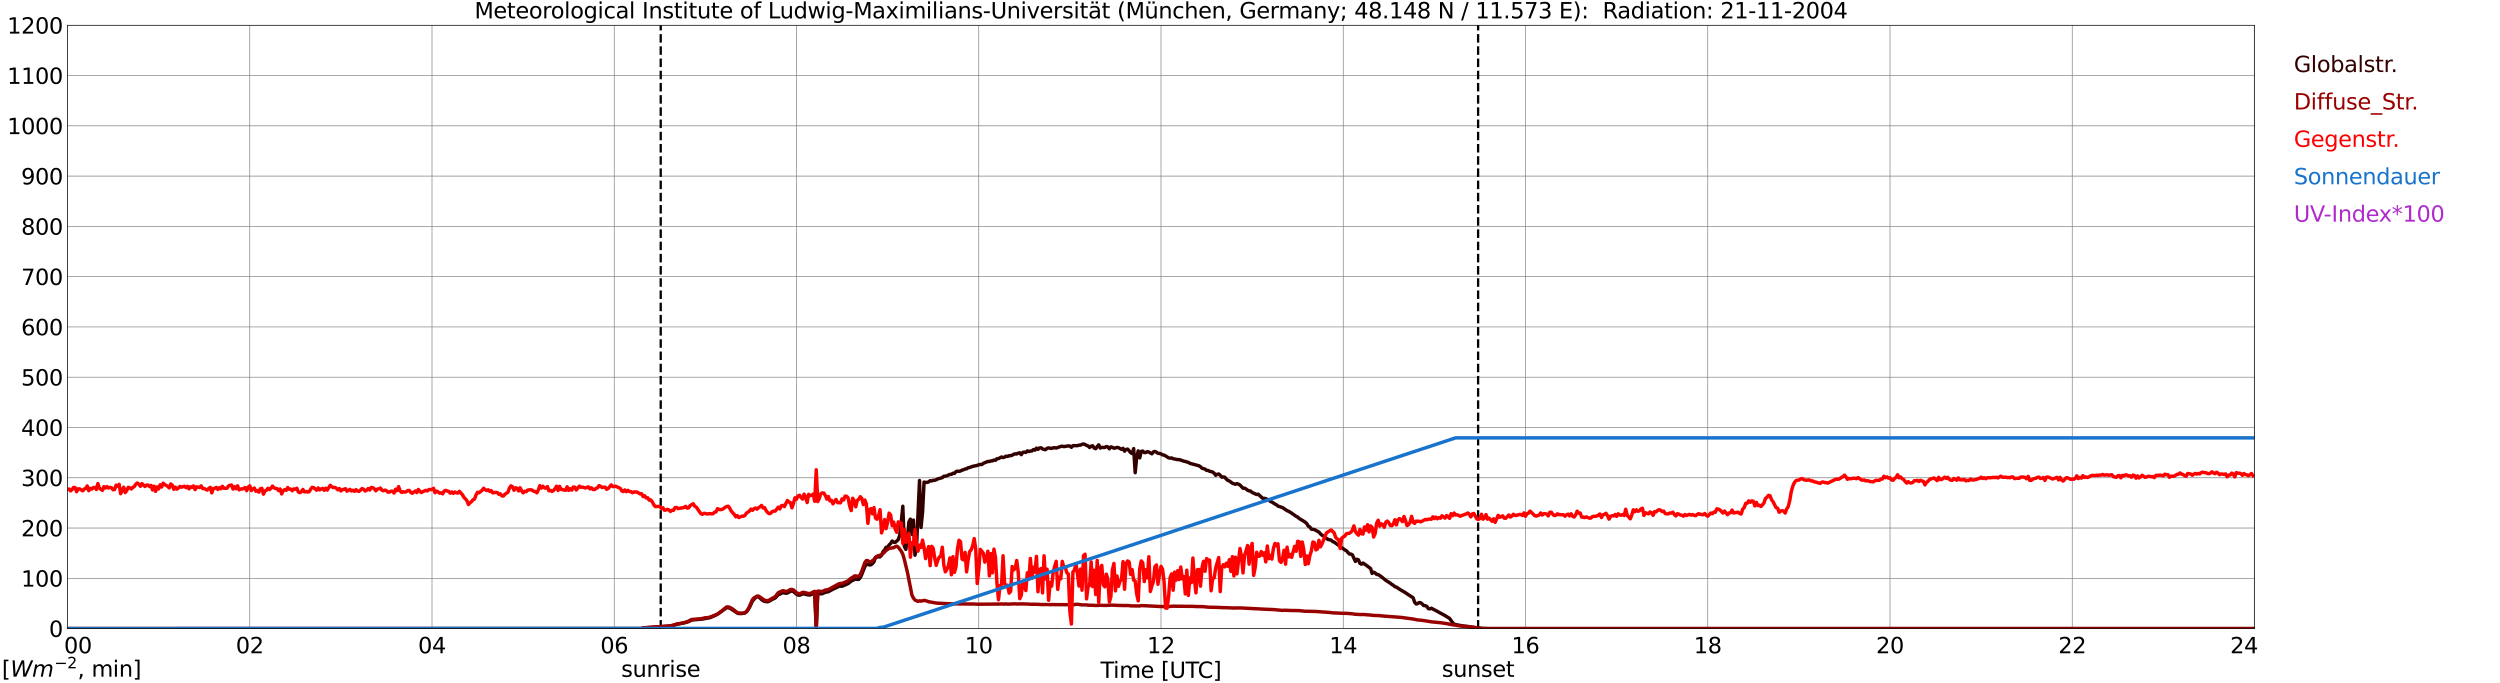 <?xml version="1.0" encoding="utf-8" standalone="no"?>
<!DOCTYPE svg PUBLIC "-//W3C//DTD SVG 1.1//EN"
  "http://www.w3.org/Graphics/SVG/1.1/DTD/svg11.dtd">
<svg xmlns:xlink="http://www.w3.org/1999/xlink" width="1085.4pt" height="296.64pt" viewBox="0 0 1085.4 296.64" xmlns="http://www.w3.org/2000/svg" version="1.1">
 <defs>
  <style type="text/css">*{stroke-linejoin: round; stroke-linecap: butt}</style>
 </defs>
 <g id="figure_1">
  <g id="patch_1">
   <path d="M 0 296.64 
L 1085.4 296.64 
L 1085.4 0 
L 0 0 
z
" style="fill: #ffffff"/>
  </g>
  <g id="axes_1">
   <g id="patch_2">
    <path d="M 29.306 272.909 
L 978.814 272.909 
L 978.814 10.976 
L 29.306 10.976 
z
" style="fill: #ffffff"/>
   </g>
   <g id="patch_3">
    <path d="M 978.814 272.909 
L 978.814 272.909 
L 978.814 10.976 
L 978.814 10.976 
z
" clip-path="url(#p2113cae56e)" style="fill: #d3d3d3; opacity: 0.25; stroke: #d3d3d3; stroke-linejoin: miter"/>
   </g>
   <g id="matplotlib.axis_1">
    <g id="xtick_1">
     <g id="line2d_1">
      <path d="M 29.306 272.909 
L 29.306 10.976 
" clip-path="url(#p2113cae56e)" style="fill: none; stroke: #808080; stroke-width: 0.3; stroke-linecap: square"/>
     </g>
     <g id="line2d_2"/>
     <g id="text_1">
      <!--    00 -->
      <g transform="translate(18.733 283.627) scale(0.095 -0.095)">
       <defs>
        <path id="DejaVuSans-20" transform="scale(0.016)"/>
        <path id="DejaVuSans-30" d="M 2034 4250 
Q 1547 4250 1301 3770 
Q 1056 3291 1056 2328 
Q 1056 1369 1301 889 
Q 1547 409 2034 409 
Q 2525 409 2770 889 
Q 3016 1369 3016 2328 
Q 3016 3291 2770 3770 
Q 2525 4250 2034 4250 
z
M 2034 4750 
Q 2819 4750 3233 4129 
Q 3647 3509 3647 2328 
Q 3647 1150 3233 529 
Q 2819 -91 2034 -91 
Q 1250 -91 836 529 
Q 422 1150 422 2328 
Q 422 3509 836 4129 
Q 1250 4750 2034 4750 
z
" transform="scale(0.016)"/>
       </defs>
       <use xlink:href="#DejaVuSans-20"/>
       <use xlink:href="#DejaVuSans-20" transform="translate(31.787 0)"/>
       <use xlink:href="#DejaVuSans-20" transform="translate(63.574 0)"/>
       <use xlink:href="#DejaVuSans-30" transform="translate(95.361 0)"/>
       <use xlink:href="#DejaVuSans-30" transform="translate(158.984 0)"/>
      </g>
     </g>
    </g>
    <g id="xtick_2">
     <g id="line2d_3">
      <path d="M 108.431 272.909 
L 108.431 10.976 
" clip-path="url(#p2113cae56e)" style="fill: none; stroke: #808080; stroke-width: 0.3; stroke-linecap: square"/>
     </g>
     <g id="line2d_4"/>
     <g id="text_2">
      <!-- 02 -->
      <g transform="translate(102.387 283.627) scale(0.095 -0.095)">
       <defs>
        <path id="DejaVuSans-32" d="M 1228 531 
L 3431 531 
L 3431 0 
L 469 0 
L 469 531 
Q 828 903 1448 1529 
Q 2069 2156 2228 2338 
Q 2531 2678 2651 2914 
Q 2772 3150 2772 3378 
Q 2772 3750 2511 3984 
Q 2250 4219 1831 4219 
Q 1534 4219 1204 4116 
Q 875 4013 500 3803 
L 500 4441 
Q 881 4594 1212 4672 
Q 1544 4750 1819 4750 
Q 2544 4750 2975 4387 
Q 3406 4025 3406 3419 
Q 3406 3131 3298 2873 
Q 3191 2616 2906 2266 
Q 2828 2175 2409 1742 
Q 1991 1309 1228 531 
z
" transform="scale(0.016)"/>
       </defs>
       <use xlink:href="#DejaVuSans-30"/>
       <use xlink:href="#DejaVuSans-32" transform="translate(63.623 0)"/>
      </g>
     </g>
    </g>
    <g id="xtick_3">
     <g id="line2d_5">
      <path d="M 187.557 272.909 
L 187.557 10.976 
" clip-path="url(#p2113cae56e)" style="fill: none; stroke: #808080; stroke-width: 0.3; stroke-linecap: square"/>
     </g>
     <g id="line2d_6"/>
     <g id="text_3">
      <!-- 04 -->
      <g transform="translate(181.513 283.627) scale(0.095 -0.095)">
       <defs>
        <path id="DejaVuSans-34" d="M 2419 4116 
L 825 1625 
L 2419 1625 
L 2419 4116 
z
M 2253 4666 
L 3047 4666 
L 3047 1625 
L 3713 1625 
L 3713 1100 
L 3047 1100 
L 3047 0 
L 2419 0 
L 2419 1100 
L 313 1100 
L 313 1709 
L 2253 4666 
z
" transform="scale(0.016)"/>
       </defs>
       <use xlink:href="#DejaVuSans-30"/>
       <use xlink:href="#DejaVuSans-34" transform="translate(63.623 0)"/>
      </g>
     </g>
    </g>
    <g id="xtick_4">
     <g id="line2d_7">
      <path d="M 266.683 272.909 
L 266.683 10.976 
" clip-path="url(#p2113cae56e)" style="fill: none; stroke: #808080; stroke-width: 0.3; stroke-linecap: square"/>
     </g>
     <g id="line2d_8"/>
     <g id="text_4">
      <!-- 06 -->
      <g transform="translate(260.638 283.627) scale(0.095 -0.095)">
       <defs>
        <path id="DejaVuSans-36" d="M 2113 2584 
Q 1688 2584 1439 2293 
Q 1191 2003 1191 1497 
Q 1191 994 1439 701 
Q 1688 409 2113 409 
Q 2538 409 2786 701 
Q 3034 994 3034 1497 
Q 3034 2003 2786 2293 
Q 2538 2584 2113 2584 
z
M 3366 4563 
L 3366 3988 
Q 3128 4100 2886 4159 
Q 2644 4219 2406 4219 
Q 1781 4219 1451 3797 
Q 1122 3375 1075 2522 
Q 1259 2794 1537 2939 
Q 1816 3084 2150 3084 
Q 2853 3084 3261 2657 
Q 3669 2231 3669 1497 
Q 3669 778 3244 343 
Q 2819 -91 2113 -91 
Q 1303 -91 875 529 
Q 447 1150 447 2328 
Q 447 3434 972 4092 
Q 1497 4750 2381 4750 
Q 2619 4750 2861 4703 
Q 3103 4656 3366 4563 
z
" transform="scale(0.016)"/>
       </defs>
       <use xlink:href="#DejaVuSans-30"/>
       <use xlink:href="#DejaVuSans-36" transform="translate(63.623 0)"/>
      </g>
     </g>
    </g>
    <g id="xtick_5">
     <g id="line2d_9">
      <path d="M 345.808 272.909 
L 345.808 10.976 
" clip-path="url(#p2113cae56e)" style="fill: none; stroke: #808080; stroke-width: 0.3; stroke-linecap: square"/>
     </g>
     <g id="line2d_10"/>
     <g id="text_5">
      <!-- 08 -->
      <g transform="translate(339.764 283.627) scale(0.095 -0.095)">
       <defs>
        <path id="DejaVuSans-38" d="M 2034 2216 
Q 1584 2216 1326 1975 
Q 1069 1734 1069 1313 
Q 1069 891 1326 650 
Q 1584 409 2034 409 
Q 2484 409 2743 651 
Q 3003 894 3003 1313 
Q 3003 1734 2745 1975 
Q 2488 2216 2034 2216 
z
M 1403 2484 
Q 997 2584 770 2862 
Q 544 3141 544 3541 
Q 544 4100 942 4425 
Q 1341 4750 2034 4750 
Q 2731 4750 3128 4425 
Q 3525 4100 3525 3541 
Q 3525 3141 3298 2862 
Q 3072 2584 2669 2484 
Q 3125 2378 3379 2068 
Q 3634 1759 3634 1313 
Q 3634 634 3220 271 
Q 2806 -91 2034 -91 
Q 1263 -91 848 271 
Q 434 634 434 1313 
Q 434 1759 690 2068 
Q 947 2378 1403 2484 
z
M 1172 3481 
Q 1172 3119 1398 2916 
Q 1625 2713 2034 2713 
Q 2441 2713 2670 2916 
Q 2900 3119 2900 3481 
Q 2900 3844 2670 4047 
Q 2441 4250 2034 4250 
Q 1625 4250 1398 4047 
Q 1172 3844 1172 3481 
z
" transform="scale(0.016)"/>
       </defs>
       <use xlink:href="#DejaVuSans-30"/>
       <use xlink:href="#DejaVuSans-38" transform="translate(63.623 0)"/>
      </g>
     </g>
    </g>
    <g id="xtick_6">
     <g id="line2d_11">
      <path d="M 424.934 272.909 
L 424.934 10.976 
" clip-path="url(#p2113cae56e)" style="fill: none; stroke: #808080; stroke-width: 0.3; stroke-linecap: square"/>
     </g>
     <g id="line2d_12"/>
     <g id="text_6">
      <!-- 10 -->
      <g transform="translate(418.89 283.627) scale(0.095 -0.095)">
       <defs>
        <path id="DejaVuSans-31" d="M 794 531 
L 1825 531 
L 1825 4091 
L 703 3866 
L 703 4441 
L 1819 4666 
L 2450 4666 
L 2450 531 
L 3481 531 
L 3481 0 
L 794 0 
L 794 531 
z
" transform="scale(0.016)"/>
       </defs>
       <use xlink:href="#DejaVuSans-31"/>
       <use xlink:href="#DejaVuSans-30" transform="translate(63.623 0)"/>
      </g>
     </g>
    </g>
    <g id="xtick_7">
     <g id="line2d_13">
      <path d="M 504.06 272.909 
L 504.06 10.976 
" clip-path="url(#p2113cae56e)" style="fill: none; stroke: #808080; stroke-width: 0.3; stroke-linecap: square"/>
     </g>
     <g id="line2d_14"/>
     <g id="text_7">
      <!-- 12 -->
      <g transform="translate(498.015 283.627) scale(0.095 -0.095)">
       <use xlink:href="#DejaVuSans-31"/>
       <use xlink:href="#DejaVuSans-32" transform="translate(63.623 0)"/>
      </g>
     </g>
    </g>
    <g id="xtick_8">
     <g id="line2d_15">
      <path d="M 583.185 272.909 
L 583.185 10.976 
" clip-path="url(#p2113cae56e)" style="fill: none; stroke: #808080; stroke-width: 0.3; stroke-linecap: square"/>
     </g>
     <g id="line2d_16"/>
     <g id="text_8">
      <!-- 14 -->
      <g transform="translate(577.141 283.627) scale(0.095 -0.095)">
       <use xlink:href="#DejaVuSans-31"/>
       <use xlink:href="#DejaVuSans-34" transform="translate(63.623 0)"/>
      </g>
     </g>
    </g>
    <g id="xtick_9">
     <g id="line2d_17">
      <path d="M 662.311 272.909 
L 662.311 10.976 
" clip-path="url(#p2113cae56e)" style="fill: none; stroke: #808080; stroke-width: 0.3; stroke-linecap: square"/>
     </g>
     <g id="line2d_18"/>
     <g id="text_9">
      <!-- 16 -->
      <g transform="translate(656.267 283.627) scale(0.095 -0.095)">
       <use xlink:href="#DejaVuSans-31"/>
       <use xlink:href="#DejaVuSans-36" transform="translate(63.623 0)"/>
      </g>
     </g>
    </g>
    <g id="xtick_10">
     <g id="line2d_19">
      <path d="M 741.437 272.909 
L 741.437 10.976 
" clip-path="url(#p2113cae56e)" style="fill: none; stroke: #808080; stroke-width: 0.3; stroke-linecap: square"/>
     </g>
     <g id="line2d_20"/>
     <g id="text_10">
      <!-- 18 -->
      <g transform="translate(735.392 283.627) scale(0.095 -0.095)">
       <use xlink:href="#DejaVuSans-31"/>
       <use xlink:href="#DejaVuSans-38" transform="translate(63.623 0)"/>
      </g>
     </g>
    </g>
    <g id="xtick_11">
     <g id="line2d_21">
      <path d="M 820.562 272.909 
L 820.562 10.976 
" clip-path="url(#p2113cae56e)" style="fill: none; stroke: #808080; stroke-width: 0.3; stroke-linecap: square"/>
     </g>
     <g id="line2d_22"/>
     <g id="text_11">
      <!-- 20 -->
      <g transform="translate(814.518 283.627) scale(0.095 -0.095)">
       <use xlink:href="#DejaVuSans-32"/>
       <use xlink:href="#DejaVuSans-30" transform="translate(63.623 0)"/>
      </g>
     </g>
    </g>
    <g id="xtick_12">
     <g id="line2d_23">
      <path d="M 899.688 272.909 
L 899.688 10.976 
" clip-path="url(#p2113cae56e)" style="fill: none; stroke: #808080; stroke-width: 0.3; stroke-linecap: square"/>
     </g>
     <g id="line2d_24"/>
     <g id="text_12">
      <!-- 22 -->
      <g transform="translate(893.644 283.627) scale(0.095 -0.095)">
       <use xlink:href="#DejaVuSans-32"/>
       <use xlink:href="#DejaVuSans-32" transform="translate(63.623 0)"/>
      </g>
     </g>
    </g>
    <g id="xtick_13">
     <g id="line2d_25">
      <path d="M 978.814 272.909 
L 978.814 10.976 
" clip-path="url(#p2113cae56e)" style="fill: none; stroke: #808080; stroke-width: 0.3; stroke-linecap: square"/>
     </g>
     <g id="line2d_26"/>
     <g id="text_13">
      <!-- 24    -->
      <g transform="translate(968.241 283.627) scale(0.095 -0.095)">
       <use xlink:href="#DejaVuSans-32"/>
       <use xlink:href="#DejaVuSans-34" transform="translate(63.623 0)"/>
       <use xlink:href="#DejaVuSans-20" transform="translate(127.246 0)"/>
       <use xlink:href="#DejaVuSans-20" transform="translate(159.033 0)"/>
       <use xlink:href="#DejaVuSans-20" transform="translate(190.82 0)"/>
      </g>
     </g>
    </g>
    <g id="text_14">
     <!-- Time [UTC] -->
     <g transform="translate(477.806 294.322) scale(0.095 -0.095)">
      <defs>
       <path id="DejaVuSans-54" d="M -19 4666 
L 3928 4666 
L 3928 4134 
L 2272 4134 
L 2272 0 
L 1638 0 
L 1638 4134 
L -19 4134 
L -19 4666 
z
" transform="scale(0.016)"/>
       <path id="DejaVuSans-69" d="M 603 3500 
L 1178 3500 
L 1178 0 
L 603 0 
L 603 3500 
z
M 603 4863 
L 1178 4863 
L 1178 4134 
L 603 4134 
L 603 4863 
z
" transform="scale(0.016)"/>
       <path id="DejaVuSans-6d" d="M 3328 2828 
Q 3544 3216 3844 3400 
Q 4144 3584 4550 3584 
Q 5097 3584 5394 3201 
Q 5691 2819 5691 2113 
L 5691 0 
L 5113 0 
L 5113 2094 
Q 5113 2597 4934 2840 
Q 4756 3084 4391 3084 
Q 3944 3084 3684 2787 
Q 3425 2491 3425 1978 
L 3425 0 
L 2847 0 
L 2847 2094 
Q 2847 2600 2669 2842 
Q 2491 3084 2119 3084 
Q 1678 3084 1418 2786 
Q 1159 2488 1159 1978 
L 1159 0 
L 581 0 
L 581 3500 
L 1159 3500 
L 1159 2956 
Q 1356 3278 1631 3431 
Q 1906 3584 2284 3584 
Q 2666 3584 2933 3390 
Q 3200 3197 3328 2828 
z
" transform="scale(0.016)"/>
       <path id="DejaVuSans-65" d="M 3597 1894 
L 3597 1613 
L 953 1613 
Q 991 1019 1311 708 
Q 1631 397 2203 397 
Q 2534 397 2845 478 
Q 3156 559 3463 722 
L 3463 178 
Q 3153 47 2828 -22 
Q 2503 -91 2169 -91 
Q 1331 -91 842 396 
Q 353 884 353 1716 
Q 353 2575 817 3079 
Q 1281 3584 2069 3584 
Q 2775 3584 3186 3129 
Q 3597 2675 3597 1894 
z
M 3022 2063 
Q 3016 2534 2758 2815 
Q 2500 3097 2075 3097 
Q 1594 3097 1305 2825 
Q 1016 2553 972 2059 
L 3022 2063 
z
" transform="scale(0.016)"/>
       <path id="DejaVuSans-5b" d="M 550 4863 
L 1875 4863 
L 1875 4416 
L 1125 4416 
L 1125 -397 
L 1875 -397 
L 1875 -844 
L 550 -844 
L 550 4863 
z
" transform="scale(0.016)"/>
       <path id="DejaVuSans-55" d="M 556 4666 
L 1191 4666 
L 1191 1831 
Q 1191 1081 1462 751 
Q 1734 422 2344 422 
Q 2950 422 3222 751 
Q 3494 1081 3494 1831 
L 3494 4666 
L 4128 4666 
L 4128 1753 
Q 4128 841 3676 375 
Q 3225 -91 2344 -91 
Q 1459 -91 1007 375 
Q 556 841 556 1753 
L 556 4666 
z
" transform="scale(0.016)"/>
       <path id="DejaVuSans-43" d="M 4122 4306 
L 4122 3641 
Q 3803 3938 3442 4084 
Q 3081 4231 2675 4231 
Q 1875 4231 1450 3742 
Q 1025 3253 1025 2328 
Q 1025 1406 1450 917 
Q 1875 428 2675 428 
Q 3081 428 3442 575 
Q 3803 722 4122 1019 
L 4122 359 
Q 3791 134 3420 21 
Q 3050 -91 2638 -91 
Q 1578 -91 968 557 
Q 359 1206 359 2328 
Q 359 3453 968 4101 
Q 1578 4750 2638 4750 
Q 3056 4750 3426 4639 
Q 3797 4528 4122 4306 
z
" transform="scale(0.016)"/>
       <path id="DejaVuSans-5d" d="M 1947 4863 
L 1947 -844 
L 622 -844 
L 622 -397 
L 1369 -397 
L 1369 4416 
L 622 4416 
L 622 4863 
L 1947 4863 
z
" transform="scale(0.016)"/>
      </defs>
      <use xlink:href="#DejaVuSans-54"/>
      <use xlink:href="#DejaVuSans-69" transform="translate(57.959 0)"/>
      <use xlink:href="#DejaVuSans-6d" transform="translate(85.742 0)"/>
      <use xlink:href="#DejaVuSans-65" transform="translate(183.154 0)"/>
      <use xlink:href="#DejaVuSans-20" transform="translate(244.678 0)"/>
      <use xlink:href="#DejaVuSans-5b" transform="translate(276.465 0)"/>
      <use xlink:href="#DejaVuSans-55" transform="translate(315.479 0)"/>
      <use xlink:href="#DejaVuSans-54" transform="translate(388.672 0)"/>
      <use xlink:href="#DejaVuSans-43" transform="translate(443.881 0)"/>
      <use xlink:href="#DejaVuSans-5d" transform="translate(513.705 0)"/>
     </g>
    </g>
   </g>
   <g id="matplotlib.axis_2">
    <g id="ytick_1">
     <g id="line2d_27">
      <path d="M 29.306 272.909 
L 978.814 272.909 
" clip-path="url(#p2113cae56e)" style="fill: none; stroke: #808080; stroke-width: 0.3; stroke-linecap: square"/>
     </g>
     <g id="line2d_28"/>
     <g id="text_15">
      <!-- 0 -->
      <g transform="translate(21.261 276.518) scale(0.095 -0.095)">
       <use xlink:href="#DejaVuSans-30"/>
      </g>
     </g>
    </g>
    <g id="ytick_2">
     <g id="line2d_29">
      <path d="M 29.306 251.081 
L 978.814 251.081 
" clip-path="url(#p2113cae56e)" style="fill: none; stroke: #808080; stroke-width: 0.3; stroke-linecap: square"/>
     </g>
     <g id="line2d_30"/>
     <g id="text_16">
      <!-- 100 -->
      <g transform="translate(9.173 254.69) scale(0.095 -0.095)">
       <use xlink:href="#DejaVuSans-31"/>
       <use xlink:href="#DejaVuSans-30" transform="translate(63.623 0)"/>
       <use xlink:href="#DejaVuSans-30" transform="translate(127.246 0)"/>
      </g>
     </g>
    </g>
    <g id="ytick_3">
     <g id="line2d_31">
      <path d="M 29.306 229.253 
L 978.814 229.253 
" clip-path="url(#p2113cae56e)" style="fill: none; stroke: #808080; stroke-width: 0.3; stroke-linecap: square"/>
     </g>
     <g id="line2d_32"/>
     <g id="text_17">
      <!-- 200 -->
      <g transform="translate(9.173 232.863) scale(0.095 -0.095)">
       <use xlink:href="#DejaVuSans-32"/>
       <use xlink:href="#DejaVuSans-30" transform="translate(63.623 0)"/>
       <use xlink:href="#DejaVuSans-30" transform="translate(127.246 0)"/>
      </g>
     </g>
    </g>
    <g id="ytick_4">
     <g id="line2d_33">
      <path d="M 29.306 207.426 
L 978.814 207.426 
" clip-path="url(#p2113cae56e)" style="fill: none; stroke: #808080; stroke-width: 0.3; stroke-linecap: square"/>
     </g>
     <g id="line2d_34"/>
     <g id="text_18">
      <!-- 300 -->
      <g transform="translate(9.173 211.035) scale(0.095 -0.095)">
       <defs>
        <path id="DejaVuSans-33" d="M 2597 2516 
Q 3050 2419 3304 2112 
Q 3559 1806 3559 1356 
Q 3559 666 3084 287 
Q 2609 -91 1734 -91 
Q 1441 -91 1130 -33 
Q 819 25 488 141 
L 488 750 
Q 750 597 1062 519 
Q 1375 441 1716 441 
Q 2309 441 2620 675 
Q 2931 909 2931 1356 
Q 2931 1769 2642 2001 
Q 2353 2234 1838 2234 
L 1294 2234 
L 1294 2753 
L 1863 2753 
Q 2328 2753 2575 2939 
Q 2822 3125 2822 3475 
Q 2822 3834 2567 4026 
Q 2313 4219 1838 4219 
Q 1578 4219 1281 4162 
Q 984 4106 628 3988 
L 628 4550 
Q 988 4650 1302 4700 
Q 1616 4750 1894 4750 
Q 2613 4750 3031 4423 
Q 3450 4097 3450 3541 
Q 3450 3153 3228 2886 
Q 3006 2619 2597 2516 
z
" transform="scale(0.016)"/>
       </defs>
       <use xlink:href="#DejaVuSans-33"/>
       <use xlink:href="#DejaVuSans-30" transform="translate(63.623 0)"/>
       <use xlink:href="#DejaVuSans-30" transform="translate(127.246 0)"/>
      </g>
     </g>
    </g>
    <g id="ytick_5">
     <g id="line2d_35">
      <path d="M 29.306 185.598 
L 978.814 185.598 
" clip-path="url(#p2113cae56e)" style="fill: none; stroke: #808080; stroke-width: 0.3; stroke-linecap: square"/>
     </g>
     <g id="line2d_36"/>
     <g id="text_19">
      <!-- 400 -->
      <g transform="translate(9.173 189.207) scale(0.095 -0.095)">
       <use xlink:href="#DejaVuSans-34"/>
       <use xlink:href="#DejaVuSans-30" transform="translate(63.623 0)"/>
       <use xlink:href="#DejaVuSans-30" transform="translate(127.246 0)"/>
      </g>
     </g>
    </g>
    <g id="ytick_6">
     <g id="line2d_37">
      <path d="M 29.306 163.77 
L 978.814 163.77 
" clip-path="url(#p2113cae56e)" style="fill: none; stroke: #808080; stroke-width: 0.3; stroke-linecap: square"/>
     </g>
     <g id="line2d_38"/>
     <g id="text_20">
      <!-- 500 -->
      <g transform="translate(9.173 167.379) scale(0.095 -0.095)">
       <defs>
        <path id="DejaVuSans-35" d="M 691 4666 
L 3169 4666 
L 3169 4134 
L 1269 4134 
L 1269 2991 
Q 1406 3038 1543 3061 
Q 1681 3084 1819 3084 
Q 2600 3084 3056 2656 
Q 3513 2228 3513 1497 
Q 3513 744 3044 326 
Q 2575 -91 1722 -91 
Q 1428 -91 1123 -41 
Q 819 9 494 109 
L 494 744 
Q 775 591 1075 516 
Q 1375 441 1709 441 
Q 2250 441 2565 725 
Q 2881 1009 2881 1497 
Q 2881 1984 2565 2268 
Q 2250 2553 1709 2553 
Q 1456 2553 1204 2497 
Q 953 2441 691 2322 
L 691 4666 
z
" transform="scale(0.016)"/>
       </defs>
       <use xlink:href="#DejaVuSans-35"/>
       <use xlink:href="#DejaVuSans-30" transform="translate(63.623 0)"/>
       <use xlink:href="#DejaVuSans-30" transform="translate(127.246 0)"/>
      </g>
     </g>
    </g>
    <g id="ytick_7">
     <g id="line2d_39">
      <path d="M 29.306 141.942 
L 978.814 141.942 
" clip-path="url(#p2113cae56e)" style="fill: none; stroke: #808080; stroke-width: 0.3; stroke-linecap: square"/>
     </g>
     <g id="line2d_40"/>
     <g id="text_21">
      <!-- 600 -->
      <g transform="translate(9.173 145.551) scale(0.095 -0.095)">
       <use xlink:href="#DejaVuSans-36"/>
       <use xlink:href="#DejaVuSans-30" transform="translate(63.623 0)"/>
       <use xlink:href="#DejaVuSans-30" transform="translate(127.246 0)"/>
      </g>
     </g>
    </g>
    <g id="ytick_8">
     <g id="line2d_41">
      <path d="M 29.306 120.114 
L 978.814 120.114 
" clip-path="url(#p2113cae56e)" style="fill: none; stroke: #808080; stroke-width: 0.3; stroke-linecap: square"/>
     </g>
     <g id="line2d_42"/>
     <g id="text_22">
      <!-- 700 -->
      <g transform="translate(9.173 123.724) scale(0.095 -0.095)">
       <defs>
        <path id="DejaVuSans-37" d="M 525 4666 
L 3525 4666 
L 3525 4397 
L 1831 0 
L 1172 0 
L 2766 4134 
L 525 4134 
L 525 4666 
z
" transform="scale(0.016)"/>
       </defs>
       <use xlink:href="#DejaVuSans-37"/>
       <use xlink:href="#DejaVuSans-30" transform="translate(63.623 0)"/>
       <use xlink:href="#DejaVuSans-30" transform="translate(127.246 0)"/>
      </g>
     </g>
    </g>
    <g id="ytick_9">
     <g id="line2d_43">
      <path d="M 29.306 98.287 
L 978.814 98.287 
" clip-path="url(#p2113cae56e)" style="fill: none; stroke: #808080; stroke-width: 0.3; stroke-linecap: square"/>
     </g>
     <g id="line2d_44"/>
     <g id="text_23">
      <!-- 800 -->
      <g transform="translate(9.173 101.896) scale(0.095 -0.095)">
       <use xlink:href="#DejaVuSans-38"/>
       <use xlink:href="#DejaVuSans-30" transform="translate(63.623 0)"/>
       <use xlink:href="#DejaVuSans-30" transform="translate(127.246 0)"/>
      </g>
     </g>
    </g>
    <g id="ytick_10">
     <g id="line2d_45">
      <path d="M 29.306 76.459 
L 978.814 76.459 
" clip-path="url(#p2113cae56e)" style="fill: none; stroke: #808080; stroke-width: 0.3; stroke-linecap: square"/>
     </g>
     <g id="line2d_46"/>
     <g id="text_24">
      <!-- 900 -->
      <g transform="translate(9.173 80.068) scale(0.095 -0.095)">
       <defs>
        <path id="DejaVuSans-39" d="M 703 97 
L 703 672 
Q 941 559 1184 500 
Q 1428 441 1663 441 
Q 2288 441 2617 861 
Q 2947 1281 2994 2138 
Q 2813 1869 2534 1725 
Q 2256 1581 1919 1581 
Q 1219 1581 811 2004 
Q 403 2428 403 3163 
Q 403 3881 828 4315 
Q 1253 4750 1959 4750 
Q 2769 4750 3195 4129 
Q 3622 3509 3622 2328 
Q 3622 1225 3098 567 
Q 2575 -91 1691 -91 
Q 1453 -91 1209 -44 
Q 966 3 703 97 
z
M 1959 2075 
Q 2384 2075 2632 2365 
Q 2881 2656 2881 3163 
Q 2881 3666 2632 3958 
Q 2384 4250 1959 4250 
Q 1534 4250 1286 3958 
Q 1038 3666 1038 3163 
Q 1038 2656 1286 2365 
Q 1534 2075 1959 2075 
z
" transform="scale(0.016)"/>
       </defs>
       <use xlink:href="#DejaVuSans-39"/>
       <use xlink:href="#DejaVuSans-30" transform="translate(63.623 0)"/>
       <use xlink:href="#DejaVuSans-30" transform="translate(127.246 0)"/>
      </g>
     </g>
    </g>
    <g id="ytick_11">
     <g id="line2d_47">
      <path d="M 29.306 54.631 
L 978.814 54.631 
" clip-path="url(#p2113cae56e)" style="fill: none; stroke: #808080; stroke-width: 0.3; stroke-linecap: square"/>
     </g>
     <g id="line2d_48"/>
     <g id="text_25">
      <!-- 1000 -->
      <g transform="translate(3.128 58.24) scale(0.095 -0.095)">
       <use xlink:href="#DejaVuSans-31"/>
       <use xlink:href="#DejaVuSans-30" transform="translate(63.623 0)"/>
       <use xlink:href="#DejaVuSans-30" transform="translate(127.246 0)"/>
       <use xlink:href="#DejaVuSans-30" transform="translate(190.869 0)"/>
      </g>
     </g>
    </g>
    <g id="ytick_12">
     <g id="line2d_49">
      <path d="M 29.306 32.803 
L 978.814 32.803 
" clip-path="url(#p2113cae56e)" style="fill: none; stroke: #808080; stroke-width: 0.3; stroke-linecap: square"/>
     </g>
     <g id="line2d_50"/>
     <g id="text_26">
      <!-- 1100 -->
      <g transform="translate(3.128 36.413) scale(0.095 -0.095)">
       <use xlink:href="#DejaVuSans-31"/>
       <use xlink:href="#DejaVuSans-31" transform="translate(63.623 0)"/>
       <use xlink:href="#DejaVuSans-30" transform="translate(127.246 0)"/>
       <use xlink:href="#DejaVuSans-30" transform="translate(190.869 0)"/>
      </g>
     </g>
    </g>
    <g id="ytick_13">
     <g id="line2d_51">
      <path d="M 29.306 10.976 
L 978.814 10.976 
" clip-path="url(#p2113cae56e)" style="fill: none; stroke: #808080; stroke-width: 0.3; stroke-linecap: square"/>
     </g>
     <g id="line2d_52"/>
     <g id="text_27">
      <!-- 1200 -->
      <g transform="translate(3.128 14.585) scale(0.095 -0.095)">
       <use xlink:href="#DejaVuSans-31"/>
       <use xlink:href="#DejaVuSans-32" transform="translate(63.623 0)"/>
       <use xlink:href="#DejaVuSans-30" transform="translate(127.246 0)"/>
       <use xlink:href="#DejaVuSans-30" transform="translate(190.869 0)"/>
      </g>
     </g>
    </g>
   </g>
   <g id="line2d_53">
    <path d="M 286.86 272.909 
L 286.86 10.976 
" clip-path="url(#p2113cae56e)" style="fill: none; stroke-dasharray: 3.7,1.6; stroke-dashoffset: 0; stroke: #000000"/>
   </g>
   <g id="line2d_54">
    <path d="M 641.738 272.909 
L 641.738 10.976 
" clip-path="url(#p2113cae56e)" style="fill: none; stroke-dasharray: 3.7,1.6; stroke-dashoffset: 0; stroke: #000000"/>
   </g>
   <g id="line2d_55">
    <path d="M 29.306 272.909 
L 278.552 272.909 
L 279.211 272.647 
L 290.42 271.868 
L 292.399 271.499 
L 293.717 271.091 
L 297.674 270.272 
L 298.992 269.862 
L 300.311 269.165 
L 304.927 268.796 
L 306.246 268.511 
L 308.224 268.183 
L 310.202 267.323 
L 311.521 266.668 
L 312.839 265.725 
L 315.477 263.842 
L 316.136 263.842 
L 316.796 264.005 
L 318.774 265.234 
L 320.093 266.175 
L 320.752 266.38 
L 322.071 266.38 
L 323.39 266.136 
L 324.049 265.684 
L 324.708 264.865 
L 325.368 263.759 
L 326.686 260.934 
L 328.005 259.459 
L 328.665 259.092 
L 329.324 259.173 
L 329.983 259.664 
L 330.643 260.319 
L 331.302 260.812 
L 331.961 261.098 
L 333.28 261.262 
L 333.94 261.015 
L 335.258 260.238 
L 336.577 259.622 
L 337.896 258.149 
L 338.555 257.944 
L 339.874 257.289 
L 341.193 257.575 
L 341.852 257.453 
L 343.171 256.715 
L 343.83 256.593 
L 344.49 256.839 
L 345.808 257.985 
L 346.468 258.354 
L 347.127 258.396 
L 347.787 258.19 
L 348.446 257.821 
L 349.105 257.863 
L 350.424 258.19 
L 351.083 258.313 
L 351.743 258.313 
L 353.721 257.411 
L 354.38 272.909 
L 355.04 257.592 
L 356.359 257.797 
L 357.018 257.756 
L 358.337 257.143 
L 359.655 256.896 
L 360.974 256.158 
L 362.293 255.464 
L 362.952 255.217 
L 364.271 254.521 
L 365.59 254.521 
L 367.568 253.661 
L 368.227 253.375 
L 369.546 252.31 
L 371.524 251.328 
L 372.184 251.572 
L 372.843 251.531 
L 373.502 250.795 
L 374.162 249.361 
L 375.481 245.962 
L 376.14 245.144 
L 376.799 245.019 
L 377.459 245.266 
L 378.118 245.225 
L 378.777 244.692 
L 379.437 243.915 
L 380.096 241.99 
L 380.756 241.826 
L 382.074 241.743 
L 382.734 241.088 
L 383.393 239.49 
L 384.053 238.755 
L 384.712 237.607 
L 385.371 237.648 
L 386.031 236.544 
L 386.69 235.97 
L 387.349 234.904 
L 388.009 235.437 
L 388.668 235.479 
L 389.987 234.291 
L 390.646 232.324 
L 391.306 226.551 
L 391.965 219.793 
L 392.624 237.199 
L 393.284 238.508 
L 393.943 234.167 
L 394.603 226.632 
L 395.262 225.403 
L 395.921 231.997 
L 396.581 225.813 
L 397.24 241.047 
L 397.899 237.77 
L 399.218 208.613 
L 399.878 229.007 
L 400.537 222.332 
L 401.196 209.309 
L 401.856 209.431 
L 402.515 209.431 
L 403.175 209.228 
L 403.834 208.696 
L 404.493 208.818 
L 405.153 208.532 
L 405.812 208.532 
L 406.471 208.286 
L 407.131 207.917 
L 409.109 207.384 
L 409.768 206.771 
L 410.428 206.729 
L 411.087 206.566 
L 412.406 205.952 
L 413.065 205.952 
L 413.725 205.459 
L 414.384 205.542 
L 415.043 204.723 
L 415.703 204.56 
L 416.362 204.64 
L 417.022 204.477 
L 417.681 204.108 
L 418.34 203.944 
L 419 203.617 
L 419.659 203.536 
L 420.318 203.084 
L 420.978 202.962 
L 422.297 202.471 
L 424.275 202.06 
L 424.934 201.774 
L 425.593 201.652 
L 426.253 201.691 
L 426.912 201.159 
L 428.89 200.34 
L 429.55 200.382 
L 430.209 200.096 
L 430.869 200.096 
L 431.528 199.727 
L 432.187 199.849 
L 432.847 199.153 
L 433.506 199.111 
L 434.825 198.415 
L 435.484 198.662 
L 436.144 198.456 
L 436.803 198.048 
L 437.462 198.171 
L 438.122 197.843 
L 438.781 197.843 
L 439.44 197.638 
L 440.1 197.228 
L 440.759 197.025 
L 441.419 197.105 
L 442.078 196.736 
L 442.737 196.614 
L 443.397 197.391 
L 444.056 196.409 
L 444.716 196.287 
L 445.375 196.451 
L 446.034 195.754 
L 446.694 196.04 
L 447.353 195.835 
L 448.012 195.796 
L 448.672 195.18 
L 449.331 195.427 
L 449.991 194.567 
L 450.65 195.099 
L 451.309 194.484 
L 451.969 194.403 
L 452.628 194.894 
L 453.287 195.139 
L 453.947 195.222 
L 454.606 194.608 
L 455.266 194.484 
L 456.584 194.689 
L 457.244 194.445 
L 457.903 194.362 
L 458.563 194.525 
L 460.541 193.829 
L 461.2 193.707 
L 461.859 193.912 
L 463.838 193.585 
L 464.497 193.665 
L 465.156 194.198 
L 465.816 193.502 
L 467.794 193.502 
L 468.453 193.255 
L 469.113 193.255 
L 469.772 192.888 
L 470.431 192.764 
L 471.091 192.969 
L 471.75 193.379 
L 472.409 193.624 
L 473.069 194.279 
L 473.728 193.707 
L 474.388 193.543 
L 475.047 194.525 
L 475.706 194.811 
L 476.366 193.87 
L 477.025 193.133 
L 477.685 194.525 
L 478.344 194.239 
L 479.663 194.279 
L 480.322 193.87 
L 480.981 194.034 
L 481.641 194.853 
L 482.3 194.034 
L 482.96 194.198 
L 483.619 194.608 
L 484.278 194.484 
L 484.938 194.239 
L 485.597 194.362 
L 486.916 195.099 
L 487.575 194.648 
L 488.235 195.876 
L 488.894 195.139 
L 489.553 194.975 
L 490.213 195.671 
L 490.872 196.531 
L 491.532 196.9 
L 492.191 194.772 
L 492.85 205.214 
L 493.51 198.498 
L 494.169 195.754 
L 494.828 198.784 
L 495.488 195.999 
L 496.147 195.835 
L 496.807 196.492 
L 497.466 196.451 
L 498.125 196.082 
L 498.785 196.287 
L 500.103 197.025 
L 500.763 196.165 
L 501.422 195.999 
L 502.082 196.328 
L 502.741 196.819 
L 503.4 196.859 
L 504.06 197.064 
L 504.719 197.474 
L 505.379 197.596 
L 506.038 197.924 
L 507.357 198.784 
L 508.016 198.908 
L 508.675 198.825 
L 509.335 199.153 
L 511.313 199.563 
L 511.972 199.522 
L 513.95 200.218 
L 514.61 200.34 
L 515.269 200.587 
L 515.929 200.709 
L 516.588 201.159 
L 520.544 202.224 
L 521.204 202.634 
L 521.863 203.289 
L 523.182 203.658 
L 523.841 204.232 
L 524.501 204.232 
L 525.16 204.599 
L 526.479 204.928 
L 527.138 205.459 
L 527.797 206.36 
L 528.457 205.911 
L 529.116 205.788 
L 529.776 206.319 
L 530.435 207.14 
L 531.094 207.098 
L 531.754 207.179 
L 532.413 208 
L 533.073 208.571 
L 533.732 208.818 
L 535.051 209.8 
L 536.369 210.252 
L 537.029 209.964 
L 537.688 210.211 
L 538.348 210.58 
L 539.666 211.972 
L 540.326 211.931 
L 540.985 212.3 
L 541.644 212.832 
L 542.304 213.118 
L 542.963 213.199 
L 543.623 213.815 
L 545.601 214.716 
L 546.26 214.552 
L 548.238 216.395 
L 548.898 216.353 
L 549.557 216.517 
L 550.876 217.049 
L 551.535 217.704 
L 552.195 217.951 
L 553.513 218.811 
L 554.173 219.138 
L 554.832 219.712 
L 556.81 220.367 
L 558.788 221.718 
L 559.448 221.963 
L 560.766 222.784 
L 562.745 224.176 
L 563.404 224.504 
L 564.063 225.117 
L 565.382 225.896 
L 566.701 226.715 
L 567.36 227.37 
L 568.02 228.435 
L 568.679 228.804 
L 569.338 229.744 
L 570.657 229.908 
L 572.635 231.015 
L 573.295 231.792 
L 573.954 232.366 
L 574.613 232.735 
L 575.273 233.348 
L 576.592 234.208 
L 577.91 234.494 
L 578.57 235.11 
L 579.229 235.354 
L 583.845 238.713 
L 584.504 239.082 
L 585.823 240.514 
L 586.482 240.556 
L 587.142 240.883 
L 588.46 243.751 
L 589.12 242.808 
L 589.779 243.055 
L 590.439 244.611 
L 591.098 244.939 
L 591.757 244.448 
L 593.076 245.347 
L 595.054 246.822 
L 595.714 248.951 
L 596.373 248.418 
L 597.032 248.748 
L 597.692 249.402 
L 598.351 249.444 
L 599.67 250.343 
L 601.648 251.941 
L 603.626 253.211 
L 604.286 253.744 
L 604.945 254.111 
L 605.604 254.726 
L 606.264 254.89 
L 607.582 255.791 
L 610.22 257.348 
L 611.539 258.247 
L 613.517 259.517 
L 614.176 261.443 
L 614.836 262.22 
L 615.495 262.056 
L 616.154 261.606 
L 616.814 261.687 
L 617.473 262.22 
L 618.133 262.916 
L 618.792 262.958 
L 619.451 263.243 
L 620.111 264.228 
L 620.77 264.35 
L 621.429 264.062 
L 624.067 265.455 
L 625.386 266.192 
L 627.364 267.258 
L 629.342 268.486 
L 630.661 270.329 
L 631.32 270.984 
L 632.639 271.311 
L 635.936 271.885 
L 637.255 272.007 
L 639.892 272.418 
L 643.848 272.826 
L 646.486 272.909 
L 978.154 272.909 
L 978.154 272.909 
" clip-path="url(#p2113cae56e)" style="fill: none; stroke: #330000; stroke-width: 1.5; stroke-linecap: square"/>
   </g>
   <g id="line2d_56">
    <path d="M 29.306 272.909 
L 278.552 272.909 
L 279.211 272.562 
L 291.08 271.724 
L 292.399 271.387 
L 293.717 270.925 
L 296.355 270.506 
L 298.333 269.96 
L 300.311 268.951 
L 304.267 268.659 
L 306.246 268.196 
L 307.564 268.113 
L 308.883 267.694 
L 310.202 267.148 
L 310.861 266.937 
L 311.521 266.603 
L 313.499 265.132 
L 315.477 263.494 
L 316.136 263.494 
L 316.796 263.663 
L 318.114 264.42 
L 320.093 265.972 
L 320.752 266.181 
L 322.071 266.181 
L 322.73 266.181 
L 323.39 266.013 
L 324.049 265.511 
L 324.708 264.586 
L 325.368 263.37 
L 326.686 260.305 
L 327.346 259.592 
L 328.665 258.795 
L 329.324 258.795 
L 331.961 260.6 
L 333.28 260.81 
L 333.94 260.556 
L 335.258 259.76 
L 336.577 259.046 
L 337.896 257.326 
L 339.874 256.444 
L 341.193 256.78 
L 341.852 256.695 
L 343.171 255.94 
L 343.83 255.898 
L 344.49 256.149 
L 345.808 257.326 
L 346.468 257.66 
L 347.127 257.745 
L 347.787 257.536 
L 348.446 257.158 
L 349.105 257.199 
L 350.424 257.536 
L 351.083 257.704 
L 351.743 257.66 
L 353.721 256.737 
L 354.38 272.909 
L 355.04 256.621 
L 357.018 256.789 
L 358.337 256.16 
L 358.996 256.119 
L 359.655 255.951 
L 364.271 253.432 
L 364.93 253.305 
L 365.59 253.305 
L 368.227 252.172 
L 368.887 251.5 
L 369.546 250.998 
L 370.206 250.662 
L 370.865 250.116 
L 371.524 249.99 
L 372.184 250.241 
L 372.843 250.158 
L 373.502 249.444 
L 374.162 247.933 
L 375.481 244.238 
L 376.14 243.358 
L 376.799 243.441 
L 377.459 243.987 
L 378.118 243.904 
L 379.437 242.937 
L 380.096 242.099 
L 380.756 241.51 
L 381.415 241.217 
L 382.074 241.09 
L 382.734 240.796 
L 383.393 240.294 
L 384.712 238.993 
L 386.031 238.067 
L 388.009 237.775 
L 388.668 237.356 
L 389.328 237.144 
L 389.987 237.565 
L 391.306 239.327 
L 391.965 240.63 
L 392.624 242.896 
L 393.943 248.353 
L 395.921 258.343 
L 396.581 259.686 
L 397.24 260.484 
L 398.559 261.113 
L 399.218 260.821 
L 399.878 260.986 
L 401.196 260.653 
L 401.856 260.777 
L 403.175 261.24 
L 406.471 261.827 
L 407.79 261.912 
L 413.065 262.163 
L 422.956 262.246 
L 424.275 262.331 
L 434.165 262.246 
L 434.825 262.204 
L 435.484 262.29 
L 436.803 262.204 
L 437.462 262.29 
L 440.759 262.163 
L 441.419 262.246 
L 442.737 262.204 
L 444.056 262.204 
L 446.034 262.246 
L 447.353 262.331 
L 450.65 262.373 
L 451.969 262.458 
L 463.838 262.541 
L 465.816 262.582 
L 467.134 262.373 
L 467.794 262.331 
L 469.772 262.624 
L 471.75 262.624 
L 472.409 262.75 
L 474.388 262.792 
L 475.706 262.877 
L 477.685 262.792 
L 479.003 262.835 
L 480.322 262.835 
L 481.641 262.792 
L 482.3 262.709 
L 486.256 262.877 
L 490.213 262.918 
L 490.872 263.045 
L 494.828 263.086 
L 495.488 262.918 
L 497.466 263.003 
L 504.06 263.337 
L 508.016 263.296 
L 509.335 263.169 
L 511.313 263.213 
L 517.907 263.254 
L 519.226 263.337 
L 522.522 263.381 
L 523.841 263.549 
L 525.16 263.632 
L 527.138 263.673 
L 529.116 263.715 
L 530.435 263.8 
L 533.732 263.883 
L 535.051 263.968 
L 536.369 263.968 
L 538.348 263.927 
L 539.666 264.01 
L 541.644 264.095 
L 550.216 264.555 
L 552.854 264.64 
L 555.491 264.891 
L 556.81 265.018 
L 557.47 264.933 
L 560.766 265.06 
L 564.063 265.101 
L 565.382 265.269 
L 566.701 265.396 
L 568.02 265.396 
L 571.317 265.479 
L 577.251 265.898 
L 578.57 266.066 
L 583.185 266.278 
L 584.504 266.278 
L 587.142 266.487 
L 588.46 266.697 
L 589.779 266.738 
L 590.439 266.823 
L 591.757 266.78 
L 595.054 267.033 
L 596.373 267.201 
L 598.351 267.242 
L 600.989 267.493 
L 608.242 268.039 
L 613.517 268.753 
L 615.495 269.172 
L 616.814 269.257 
L 618.133 269.425 
L 621.429 269.971 
L 624.067 270.222 
L 626.045 270.431 
L 628.683 270.853 
L 630.001 271.145 
L 633.298 271.649 
L 634.617 271.817 
L 637.255 272.027 
L 638.573 272.28 
L 639.892 272.363 
L 643.189 272.909 
L 978.154 272.909 
L 978.154 272.909 
" clip-path="url(#p2113cae56e)" style="fill: none; stroke: #990000; stroke-width: 1.5; stroke-linecap: square"/>
   </g>
   <g id="line2d_57">
    <path d="M 29.306 212.487 
L 29.965 212.304 
L 30.625 213.133 
L 31.284 212.573 
L 31.943 211.61 
L 32.603 211.702 
L 33.262 213.485 
L 33.921 212.232 
L 34.581 212.243 
L 35.9 213.092 
L 36.559 212.295 
L 37.218 212.09 
L 37.878 210.962 
L 38.537 213.037 
L 39.197 212.016 
L 39.856 212.33 
L 40.515 211.68 
L 41.175 211.654 
L 41.834 212.516 
L 42.493 209.951 
L 43.153 211.942 
L 44.472 212.889 
L 45.131 211.287 
L 45.79 211.881 
L 46.45 211.254 
L 47.109 211.878 
L 47.768 211.599 
L 48.428 211.761 
L 49.087 212.647 
L 49.747 212.533 
L 50.406 210.649 
L 51.065 211.088 
L 51.725 210.283 
L 52.384 214.338 
L 53.703 211.538 
L 54.362 213.852 
L 55.022 212.998 
L 55.681 211.564 
L 56.34 211.802 
L 57 212.293 
L 57.659 211.606 
L 58.319 211.204 
L 58.978 210.206 
L 59.637 209.702 
L 60.297 210.235 
L 60.956 211.117 
L 61.615 209.947 
L 62.934 211.226 
L 63.594 210.617 
L 64.253 210.58 
L 64.912 211.239 
L 65.572 210.77 
L 66.231 212.721 
L 66.89 211.077 
L 67.55 213.33 
L 68.209 211.374 
L 68.869 212.282 
L 69.528 210.473 
L 70.187 211.444 
L 70.847 209.765 
L 71.506 210.383 
L 72.825 211.162 
L 73.484 211.846 
L 74.144 210.106 
L 74.803 210.649 
L 75.462 212.446 
L 76.122 211.499 
L 76.781 212.365 
L 77.441 211.909 
L 78.1 211.178 
L 78.759 211.523 
L 80.078 211.099 
L 80.737 211.715 
L 81.397 211.13 
L 82.056 212.252 
L 82.716 211.315 
L 83.375 211.577 
L 84.034 210.957 
L 84.694 212.581 
L 85.353 211.365 
L 86.672 211.651 
L 87.331 210.955 
L 87.991 212.105 
L 88.65 212.099 
L 89.969 212.784 
L 90.628 212.068 
L 91.288 211.582 
L 91.947 213.974 
L 92.606 212.092 
L 93.266 212.022 
L 93.925 211.595 
L 94.584 212.507 
L 95.244 211.743 
L 95.903 212.201 
L 96.563 211.136 
L 97.222 211.996 
L 98.541 211.97 
L 99.2 210.973 
L 99.86 210.698 
L 100.519 210.58 
L 101.178 212.341 
L 101.838 211.276 
L 102.497 212.191 
L 103.156 210.935 
L 103.816 212.688 
L 104.475 212.28 
L 105.135 212.282 
L 105.794 212.097 
L 106.453 211.673 
L 107.113 213.027 
L 107.772 211.457 
L 108.431 210.935 
L 109.091 212.976 
L 109.75 212.289 
L 110.41 211.902 
L 111.069 213.264 
L 111.728 212.974 
L 112.388 213.673 
L 113.047 212.197 
L 113.707 212.038 
L 114.366 214.539 
L 115.025 213.116 
L 115.685 212.848 
L 116.344 211.994 
L 117.003 212.562 
L 117.663 211.931 
L 118.322 211.053 
L 118.982 211.819 
L 119.641 212.066 
L 120.3 212.153 
L 120.96 213 
L 121.619 212.3 
L 122.278 214.434 
L 122.938 213.075 
L 123.597 212.566 
L 124.257 212.885 
L 124.916 211.669 
L 125.575 212.437 
L 126.235 212.319 
L 126.894 213.051 
L 127.553 212.256 
L 128.213 212.42 
L 128.872 211.964 
L 129.532 213.605 
L 130.191 213.889 
L 130.85 213.505 
L 131.51 212.483 
L 132.169 213.561 
L 132.829 213.393 
L 133.488 213.622 
L 134.147 213.522 
L 135.466 211.599 
L 136.125 211.673 
L 137.444 212.824 
L 138.104 211.833 
L 138.763 212.693 
L 139.422 212.276 
L 140.082 212.046 
L 140.741 212.865 
L 141.4 211.948 
L 142.06 212.78 
L 143.379 210.713 
L 144.038 211.289 
L 144.697 211.706 
L 145.357 211.61 
L 146.016 211.959 
L 146.676 212.669 
L 147.335 212.094 
L 147.994 213.149 
L 148.654 212.57 
L 149.313 212.461 
L 149.972 212.16 
L 150.632 213.247 
L 151.951 212.476 
L 152.61 213.177 
L 153.269 212.837 
L 153.929 213.304 
L 154.588 212.581 
L 155.247 213.221 
L 155.907 213.306 
L 157.226 212.097 
L 157.885 212.457 
L 158.544 213.186 
L 159.204 212.8 
L 159.863 212.09 
L 160.523 212.749 
L 161.182 211.621 
L 161.841 211.737 
L 162.501 212.208 
L 163.16 213.07 
L 163.819 212.359 
L 164.479 212.215 
L 165.138 211.902 
L 165.798 212.83 
L 166.457 213.066 
L 167.116 212.773 
L 167.776 213.033 
L 168.435 213.677 
L 169.094 213.625 
L 169.754 213.238 
L 170.413 213.304 
L 171.073 214.055 
L 171.732 212.409 
L 172.391 213.005 
L 173.051 211.28 
L 173.71 213.116 
L 174.37 213.784 
L 175.029 213.467 
L 175.688 213.673 
L 176.348 213.505 
L 177.007 212.963 
L 177.666 212.937 
L 178.326 213.747 
L 178.985 214.17 
L 180.304 213.16 
L 180.963 213.849 
L 181.623 212.511 
L 182.282 213.339 
L 182.941 213.854 
L 183.601 213.424 
L 184.92 212.889 
L 185.579 213.129 
L 186.238 212.52 
L 187.557 212.538 
L 188.217 212.003 
L 188.876 213.915 
L 189.535 213.203 
L 190.195 213.542 
L 190.854 214.116 
L 191.513 213.956 
L 192.173 214.397 
L 192.832 213.195 
L 193.492 212.891 
L 194.151 213.184 
L 194.81 213.332 
L 195.47 214.098 
L 196.129 213.587 
L 196.788 214.218 
L 197.448 213.587 
L 198.107 213.939 
L 198.767 214.083 
L 199.426 213.302 
L 200.745 214.757 
L 201.404 215.912 
L 202.063 216.569 
L 202.723 217.405 
L 203.382 219.036 
L 204.042 218.322 
L 204.701 217.798 
L 205.36 216.973 
L 206.02 216.687 
L 206.679 214.917 
L 207.339 213.716 
L 207.998 213.941 
L 209.317 212.856 
L 209.976 212.001 
L 210.635 212.607 
L 211.295 212.939 
L 211.954 212.645 
L 212.614 213.328 
L 213.273 212.994 
L 213.932 213.989 
L 214.592 213.806 
L 215.91 213.834 
L 216.57 214.6 
L 217.229 214.395 
L 217.889 215.294 
L 218.548 215.347 
L 219.207 214.578 
L 220.526 213.723 
L 221.186 211.889 
L 221.845 210.933 
L 222.504 211.3 
L 223.164 212.841 
L 223.823 211.782 
L 224.482 211.942 
L 225.142 213.142 
L 225.801 211.771 
L 226.461 213.066 
L 227.12 213.987 
L 227.779 213.326 
L 228.439 213.426 
L 229.098 212.776 
L 230.417 212.607 
L 231.076 212.832 
L 231.736 213.304 
L 232.395 213.387 
L 233.054 213.967 
L 233.714 212.736 
L 234.373 210.857 
L 235.033 211.913 
L 235.692 211.108 
L 236.351 211.758 
L 237.011 211.968 
L 237.67 211.256 
L 238.329 213.088 
L 238.989 212.904 
L 239.648 213.371 
L 240.308 212.954 
L 240.967 212.156 
L 241.626 211.09 
L 242.286 212.926 
L 242.945 211.154 
L 243.604 212.474 
L 244.264 212.555 
L 244.923 212.789 
L 245.583 212.848 
L 246.242 211.331 
L 246.901 212.889 
L 247.561 212.156 
L 248.22 212.78 
L 248.88 211.444 
L 249.539 211.49 
L 250.198 212.743 
L 251.517 211.055 
L 252.176 211.575 
L 252.836 211.466 
L 254.155 211.881 
L 255.473 211.363 
L 256.133 212.267 
L 256.792 211.789 
L 257.451 212.498 
L 258.111 212.559 
L 258.77 212.029 
L 259.43 211.793 
L 260.089 210.831 
L 260.748 211.121 
L 261.408 211.649 
L 262.067 211.52 
L 262.726 211.509 
L 263.386 212.437 
L 264.045 212.09 
L 265.364 210.529 
L 266.023 211.254 
L 267.342 211.097 
L 269.32 212.051 
L 269.98 213.123 
L 270.639 213.422 
L 271.298 212.712 
L 271.958 213.478 
L 272.617 212.896 
L 273.277 213.389 
L 273.936 213.489 
L 274.595 213.924 
L 275.255 213.577 
L 276.573 213.612 
L 277.892 214.432 
L 278.552 214.336 
L 279.211 215.593 
L 279.87 215.209 
L 280.53 216.174 
L 281.189 216.109 
L 281.849 217.143 
L 282.508 217.021 
L 283.167 217.861 
L 283.827 219.086 
L 284.486 219.939 
L 285.805 219.843 
L 286.464 219.966 
L 287.124 220.701 
L 287.783 220.461 
L 288.442 221.496 
L 289.102 221.454 
L 289.761 221.131 
L 290.42 221.391 
L 291.08 222.044 
L 291.739 221.528 
L 292.399 221.568 
L 293.058 220.428 
L 293.717 220.284 
L 294.377 220.812 
L 295.696 220.564 
L 297.014 220.356 
L 297.674 219.841 
L 298.333 220.599 
L 298.992 220.479 
L 299.652 219.485 
L 300.971 218.721 
L 301.63 219.78 
L 302.289 220.164 
L 304.267 223.002 
L 304.927 223.288 
L 305.586 222.893 
L 306.246 222.901 
L 306.905 223.163 
L 308.224 222.989 
L 308.883 223.093 
L 309.543 223.054 
L 310.202 222.373 
L 310.861 222.238 
L 311.521 220.854 
L 312.18 221.168 
L 312.839 221.282 
L 313.499 221.131 
L 314.158 220.823 
L 314.818 220.247 
L 315.477 219.909 
L 316.136 219.789 
L 316.796 220.605 
L 317.455 221.858 
L 318.774 223.329 
L 319.433 224.366 
L 320.093 223.833 
L 320.752 224.709 
L 322.071 224.106 
L 322.73 224.119 
L 323.39 223.818 
L 324.049 222.829 
L 325.368 221.895 
L 326.027 221.044 
L 326.686 221.563 
L 327.346 220.869 
L 328.005 220.564 
L 328.665 221.064 
L 329.324 220.426 
L 329.983 220.035 
L 330.643 219.44 
L 331.302 220.553 
L 331.961 220.387 
L 332.621 221.71 
L 333.28 222.509 
L 333.94 223.013 
L 334.599 222.851 
L 335.258 222.074 
L 335.918 221.919 
L 336.577 221.884 
L 337.896 220.208 
L 338.555 220.957 
L 339.215 219.59 
L 339.874 219.402 
L 340.533 219.955 
L 341.852 217.298 
L 342.512 217.931 
L 343.171 218.235 
L 343.83 220.485 
L 344.49 218.521 
L 345.149 216.12 
L 345.808 216.753 
L 346.468 215.316 
L 347.127 215.041 
L 347.787 215.971 
L 348.446 216.689 
L 349.105 214.55 
L 349.765 215.89 
L 350.424 218.184 
L 351.083 214.602 
L 351.743 215.233 
L 352.402 215.039 
L 353.062 214.504 
L 353.721 217.652 
L 354.38 203.972 
L 355.04 217.75 
L 355.699 216.377 
L 356.359 214.367 
L 357.018 213.978 
L 357.677 214.059 
L 358.337 215.148 
L 358.996 216.713 
L 359.655 215.572 
L 360.315 217.473 
L 360.974 217.233 
L 361.634 218.748 
L 362.293 217.658 
L 362.952 216.831 
L 363.612 218.224 
L 364.93 218.296 
L 365.59 216.58 
L 366.249 217.093 
L 366.909 215.414 
L 367.568 215.471 
L 368.227 216.176 
L 368.887 219.677 
L 369.546 221.672 
L 370.206 216.316 
L 370.865 217.394 
L 371.524 220.033 
L 372.184 217.296 
L 372.843 216.748 
L 373.502 215.65 
L 374.162 216.377 
L 374.821 219.055 
L 375.481 217.091 
L 376.14 218.787 
L 376.799 227.206 
L 377.459 221.264 
L 378.118 220.85 
L 378.777 223.08 
L 379.437 220.38 
L 380.096 224.875 
L 380.756 225.431 
L 381.415 224.034 
L 382.074 221.308 
L 382.734 231.362 
L 383.393 229.231 
L 384.053 225.573 
L 384.712 229.502 
L 385.371 226.743 
L 386.031 222.779 
L 386.69 223.622 
L 387.349 228.203 
L 388.009 226.665 
L 388.668 229.768 
L 389.328 231.102 
L 389.987 226.566 
L 390.646 226.979 
L 391.306 227.116 
L 391.965 235.954 
L 392.624 229.834 
L 393.284 235.383 
L 393.943 233.263 
L 394.603 231.637 
L 395.262 241.913 
L 395.921 235.601 
L 396.581 236.341 
L 397.24 230.009 
L 397.899 236.419 
L 398.559 239.29 
L 399.218 236.629 
L 399.878 237.67 
L 400.537 234.498 
L 401.196 237.757 
L 401.856 242.525 
L 402.515 239.541 
L 403.175 237.299 
L 403.834 245.585 
L 404.493 237.194 
L 405.153 238.059 
L 405.812 242.245 
L 406.471 245.443 
L 407.131 243.21 
L 407.79 241.894 
L 408.45 241.483 
L 409.109 237.576 
L 409.768 245.345 
L 410.428 248.261 
L 411.087 247.242 
L 411.746 245.655 
L 412.406 242.221 
L 413.065 249.547 
L 413.725 241.693 
L 414.384 248.486 
L 415.043 246.067 
L 415.703 238.303 
L 416.362 234.571 
L 417.022 235.195 
L 417.681 242.723 
L 418.34 243.079 
L 419 239.831 
L 419.659 248.285 
L 420.318 243.09 
L 420.978 239.471 
L 421.637 238.744 
L 422.297 236.897 
L 422.956 233.841 
L 423.615 238.358 
L 424.275 253.318 
L 424.934 247.558 
L 425.593 238.51 
L 426.912 240.176 
L 427.572 244.059 
L 428.231 242.697 
L 428.89 239.32 
L 429.55 250.014 
L 430.209 240.324 
L 430.869 248.695 
L 431.528 238.423 
L 432.187 242.003 
L 432.847 253.264 
L 433.506 260.401 
L 434.165 254.264 
L 434.825 254.058 
L 435.484 241.291 
L 436.144 253.194 
L 436.803 254.626 
L 437.462 254.063 
L 438.122 257.498 
L 438.781 256.769 
L 439.44 245.947 
L 440.1 247.449 
L 440.759 246.737 
L 441.419 243.332 
L 442.078 248.488 
L 442.737 259.913 
L 443.397 258.433 
L 444.056 252.746 
L 444.716 253.421 
L 445.375 256.4 
L 446.034 248.68 
L 446.694 251.441 
L 447.353 242.448 
L 448.012 251.033 
L 448.672 246.272 
L 449.331 248.401 
L 449.991 241.54 
L 450.65 256.909 
L 451.309 247.375 
L 451.969 246.831 
L 452.628 257.418 
L 453.287 241.317 
L 453.947 251.341 
L 454.606 247.132 
L 455.266 260.635 
L 455.925 252.875 
L 456.584 254.48 
L 457.244 248.593 
L 457.903 245.869 
L 458.563 243.697 
L 459.222 255.89 
L 459.881 250.616 
L 460.541 251.326 
L 461.2 243.71 
L 461.859 246.2 
L 462.519 246.358 
L 463.178 248.673 
L 463.838 249.23 
L 464.497 265.588 
L 465.156 270.929 
L 465.816 248.289 
L 466.475 247.569 
L 467.134 244.668 
L 467.794 249.169 
L 468.453 254.44 
L 469.113 247.091 
L 469.772 256.252 
L 470.431 241.228 
L 471.091 240.617 
L 471.75 259.998 
L 472.409 254.597 
L 473.069 254.181 
L 473.728 243.939 
L 474.388 254.65 
L 475.047 247.591 
L 475.706 258.107 
L 476.366 243.313 
L 477.025 261.582 
L 477.685 246.757 
L 478.344 245.467 
L 479.003 253.816 
L 479.663 254.787 
L 480.322 249.274 
L 480.981 251.533 
L 481.641 261.388 
L 482.3 258.996 
L 482.96 247.403 
L 483.619 244.633 
L 484.278 256.555 
L 484.938 250.04 
L 485.597 254.536 
L 486.256 252.319 
L 486.916 251.511 
L 487.575 243.834 
L 488.235 255.824 
L 488.894 244.751 
L 489.553 243.535 
L 490.213 243.954 
L 490.872 249.368 
L 491.532 247.305 
L 492.191 251.876 
L 492.85 252.253 
L 493.51 257.869 
L 494.169 260.847 
L 494.828 246.929 
L 495.488 243.54 
L 496.147 244.358 
L 496.807 252.5 
L 497.466 247.324 
L 498.125 250.869 
L 498.785 241.715 
L 499.444 256.778 
L 500.103 254.368 
L 500.763 252.502 
L 501.422 246.006 
L 502.082 245.27 
L 502.741 253.659 
L 503.4 249.387 
L 504.06 245.908 
L 504.719 247.069 
L 505.379 252.38 
L 506.038 263.986 
L 506.697 264.062 
L 507.357 259.048 
L 508.016 250.762 
L 508.675 249.154 
L 509.335 256.245 
L 509.994 248.392 
L 510.654 251.893 
L 511.313 247.733 
L 511.972 251.596 
L 512.632 246.179 
L 513.291 251.323 
L 513.95 250.297 
L 514.61 257.845 
L 515.269 247.562 
L 515.929 258.496 
L 516.588 250.915 
L 517.247 252.923 
L 517.907 242.28 
L 518.566 251.389 
L 519.226 257.387 
L 519.885 247.34 
L 520.544 247.231 
L 521.204 254.491 
L 521.863 246.526 
L 522.522 243.712 
L 523.182 248.036 
L 523.841 242.522 
L 524.501 243.153 
L 525.16 243.168 
L 525.819 256.49 
L 526.479 251.203 
L 527.138 250.863 
L 527.797 246.619 
L 529.116 242.064 
L 529.776 256.846 
L 530.435 246.473 
L 531.094 245.181 
L 531.754 246.104 
L 532.413 244.537 
L 533.073 245.871 
L 533.732 242.976 
L 534.391 248.071 
L 535.051 241.682 
L 535.71 250.068 
L 536.369 241.933 
L 537.029 249.147 
L 538.348 238.139 
L 539.007 241.538 
L 539.666 248.739 
L 540.326 241.06 
L 540.985 239.176 
L 541.644 236.841 
L 542.304 244.937 
L 542.963 238.083 
L 543.623 235.93 
L 544.282 249.808 
L 544.941 246.454 
L 545.601 239.783 
L 546.26 241.496 
L 546.919 241.431 
L 547.579 239.453 
L 548.238 241.049 
L 548.898 239.977 
L 549.557 243.956 
L 550.216 237.046 
L 550.876 242.566 
L 551.535 241.108 
L 552.195 242.738 
L 552.854 238.148 
L 553.513 235.941 
L 554.173 236.93 
L 554.832 236.098 
L 555.491 243.43 
L 556.151 244.17 
L 556.81 242.61 
L 557.47 238.888 
L 558.129 244.95 
L 558.788 237.557 
L 559.448 241.78 
L 560.107 240.717 
L 560.766 242.014 
L 562.085 237.196 
L 562.745 239.342 
L 563.404 235.016 
L 564.063 235.18 
L 564.723 241.56 
L 565.382 235.319 
L 566.042 238.635 
L 566.701 245.1 
L 567.36 241.372 
L 568.02 244.725 
L 568.679 241.221 
L 569.338 239.235 
L 569.998 235.313 
L 570.657 235.575 
L 571.317 238.751 
L 571.976 238.355 
L 572.635 234.573 
L 573.295 237.419 
L 573.954 236.17 
L 575.273 232.822 
L 575.932 231.325 
L 577.91 230.085 
L 579.229 231.327 
L 579.889 233.311 
L 580.548 233.992 
L 581.207 234.306 
L 581.867 238.142 
L 582.526 233.671 
L 583.185 233.119 
L 583.845 232.785 
L 584.504 231.779 
L 585.164 231.582 
L 585.823 231.532 
L 586.482 231.065 
L 587.142 230.233 
L 587.801 228.33 
L 588.46 230.816 
L 589.12 231.7 
L 589.779 232.344 
L 590.439 229.845 
L 591.098 231.683 
L 591.757 231.875 
L 592.417 228.775 
L 593.076 230.205 
L 593.736 227.815 
L 594.395 230.941 
L 595.054 228.33 
L 595.714 229.007 
L 596.373 233.145 
L 597.032 231.681 
L 597.692 227.123 
L 598.351 225.866 
L 599.011 228.424 
L 599.67 227.402 
L 600.329 227.752 
L 600.989 228.926 
L 601.648 226.695 
L 602.307 226.235 
L 602.967 226.933 
L 603.626 228.158 
L 604.286 228.264 
L 604.945 227.404 
L 605.604 225.663 
L 606.264 227.874 
L 606.923 225.702 
L 607.582 225.13 
L 608.242 225.669 
L 608.901 226.492 
L 609.561 224.255 
L 610.22 225.997 
L 610.879 228.199 
L 611.539 227.754 
L 612.198 226.789 
L 612.858 224.174 
L 613.517 226.667 
L 614.176 227.228 
L 614.836 226.241 
L 615.495 226.333 
L 616.154 226.283 
L 616.814 226.584 
L 618.792 225.525 
L 619.451 225.654 
L 620.111 225.416 
L 620.77 225.357 
L 621.429 225.44 
L 622.089 224.381 
L 622.748 225.139 
L 623.408 224.523 
L 624.067 225.217 
L 624.726 224.707 
L 625.386 224.999 
L 626.045 223.945 
L 627.364 224.964 
L 628.023 223.851 
L 628.683 224.255 
L 629.342 225.043 
L 630.001 223.032 
L 630.661 223.905 
L 631.32 222.736 
L 631.98 223.6 
L 632.639 223.486 
L 633.958 224.128 
L 634.617 223.812 
L 635.276 223.624 
L 635.936 223.307 
L 636.595 223.159 
L 637.255 222.72 
L 637.914 223.246 
L 638.573 224.401 
L 639.233 223.124 
L 639.892 222.934 
L 641.211 225.302 
L 641.87 225.516 
L 642.53 225.102 
L 643.189 223.272 
L 643.848 225.403 
L 644.508 224.938 
L 645.167 223.406 
L 645.827 225.412 
L 646.486 224.923 
L 647.805 226.326 
L 648.464 225.226 
L 649.123 226.785 
L 650.442 223.748 
L 651.102 224.611 
L 652.42 223.953 
L 653.08 224.964 
L 653.739 225.001 
L 655.058 223.587 
L 655.717 224.495 
L 656.377 224.078 
L 657.036 223.275 
L 657.695 223.783 
L 658.355 223.772 
L 659.674 223.349 
L 660.333 223.362 
L 660.992 223.807 
L 661.652 222.67 
L 662.311 224.156 
L 662.97 222.947 
L 663.63 222.786 
L 664.289 221.904 
L 666.267 223.823 
L 666.927 224.067 
L 668.246 223.626 
L 668.905 222.701 
L 669.564 223.602 
L 670.224 223.048 
L 670.883 223.045 
L 671.542 223.174 
L 672.202 223.997 
L 672.861 222.406 
L 673.521 222.369 
L 674.18 223.31 
L 674.839 223.855 
L 675.499 223.716 
L 676.158 223.087 
L 676.817 223.397 
L 678.136 223.504 
L 678.796 223.502 
L 679.455 224.117 
L 680.114 223.497 
L 680.774 223.233 
L 681.433 223.969 
L 682.092 223.063 
L 682.752 224.15 
L 683.411 224.46 
L 684.071 223.578 
L 684.73 221.945 
L 685.389 222.777 
L 686.049 222.749 
L 686.708 224.512 
L 687.368 224.543 
L 688.027 224.72 
L 688.686 224.421 
L 690.005 224.949 
L 690.664 224.94 
L 691.324 224.318 
L 691.983 224.165 
L 692.643 224.154 
L 693.302 224.023 
L 693.961 223.674 
L 694.621 223.159 
L 695.28 224.683 
L 695.939 223.55 
L 696.599 223.266 
L 697.258 222.858 
L 697.918 223.875 
L 698.577 225.392 
L 699.236 224.154 
L 699.896 223.908 
L 700.555 223.986 
L 701.215 223.377 
L 701.874 224.176 
L 702.533 223.069 
L 703.193 223.55 
L 703.852 223.705 
L 704.511 223.375 
L 705.171 223.827 
L 705.83 221.107 
L 706.49 223.751 
L 707.808 225.241 
L 708.468 223.539 
L 709.127 221.332 
L 709.786 222.164 
L 710.446 221.354 
L 711.105 221.972 
L 711.765 221.782 
L 712.424 220.963 
L 713.083 220.662 
L 713.743 223.783 
L 714.402 222.605 
L 715.721 223.085 
L 716.38 222.281 
L 717.04 222.585 
L 717.699 223.72 
L 718.358 222.103 
L 719.018 222.247 
L 719.677 221.587 
L 720.337 221.306 
L 720.996 221.526 
L 721.655 222.122 
L 722.315 221.908 
L 722.974 222.965 
L 723.633 223.104 
L 724.293 223.107 
L 724.952 222.727 
L 725.612 222.768 
L 726.271 222.362 
L 726.93 223.393 
L 727.59 223.997 
L 728.249 223.037 
L 728.909 223.22 
L 729.568 223.574 
L 730.227 223.718 
L 730.887 224.102 
L 731.546 223.414 
L 732.205 223.788 
L 733.524 223.323 
L 734.184 223.652 
L 734.843 223.393 
L 735.502 223.737 
L 736.162 223.888 
L 736.821 223.364 
L 737.48 223.028 
L 738.14 223.294 
L 739.459 223.484 
L 740.118 222.952 
L 740.777 223.674 
L 741.437 224.13 
L 742.756 222.733 
L 743.415 223.024 
L 744.074 222.34 
L 744.734 222.397 
L 745.393 220.909 
L 746.052 221.055 
L 746.712 221.367 
L 748.031 222.729 
L 748.69 221.858 
L 750.009 223.458 
L 750.668 222.722 
L 751.327 222.611 
L 751.987 221.445 
L 752.646 222.718 
L 754.624 222.384 
L 755.284 222.956 
L 755.943 223.168 
L 756.602 221.07 
L 757.262 220.354 
L 757.921 218.564 
L 758.581 218.488 
L 759.24 217.462 
L 759.899 218.073 
L 760.559 217.471 
L 761.218 217.613 
L 761.878 219.647 
L 762.537 218.11 
L 763.196 219.505 
L 763.856 219.333 
L 764.515 219.887 
L 765.174 219.23 
L 765.834 218.337 
L 766.493 216.414 
L 767.153 215.893 
L 767.812 215.054 
L 768.471 215.22 
L 769.131 216.951 
L 769.79 217.837 
L 771.109 220.417 
L 771.768 220.625 
L 772.428 222.41 
L 773.087 221.856 
L 773.746 221.742 
L 774.406 221.873 
L 775.065 222.749 
L 775.725 220.941 
L 776.384 219.944 
L 777.043 217.272 
L 777.703 213.406 
L 778.362 211.066 
L 779.021 209.571 
L 779.681 208.707 
L 780.34 208.484 
L 781 208.447 
L 781.659 207.982 
L 782.318 207.738 
L 782.978 208.187 
L 784.296 208.541 
L 784.956 208.371 
L 785.615 208.39 
L 786.275 208.792 
L 786.934 208.77 
L 787.593 209.202 
L 788.253 209.272 
L 790.231 209.87 
L 790.89 209.357 
L 791.55 209.239 
L 792.209 209.53 
L 792.868 209.497 
L 793.528 209.772 
L 796.825 208.139 
L 797.484 208.011 
L 798.143 208.1 
L 798.803 207.786 
L 799.462 207.266 
L 800.122 207.004 
L 800.781 206.297 
L 801.44 207.065 
L 802.1 208.113 
L 802.759 207.711 
L 803.419 207.884 
L 804.737 207.591 
L 806.056 207.814 
L 806.715 207.329 
L 808.034 208.318 
L 808.694 208.489 
L 809.353 208.373 
L 810.012 208.779 
L 810.672 208.659 
L 811.99 209.058 
L 813.309 209.196 
L 813.969 208.716 
L 814.628 208.515 
L 815.947 208.545 
L 816.606 207.995 
L 817.265 207.96 
L 817.925 206.779 
L 818.584 207.386 
L 819.244 207.065 
L 819.903 207.596 
L 820.562 207.412 
L 821.222 208.355 
L 821.881 208.521 
L 822.541 207.705 
L 823.2 207.316 
L 823.859 206.122 
L 824.519 207.436 
L 825.178 207.07 
L 825.837 207.847 
L 826.497 208.155 
L 827.156 209.054 
L 827.816 209.722 
L 828.475 209.124 
L 829.134 209.61 
L 829.794 209.693 
L 830.453 209.462 
L 831.112 208.698 
L 831.772 208.746 
L 832.431 208.55 
L 833.091 209.025 
L 833.75 208.537 
L 835.069 209.023 
L 835.728 210.529 
L 836.388 209.403 
L 837.047 208.997 
L 837.706 208.152 
L 839.684 207.504 
L 841.003 208.67 
L 841.663 207.244 
L 842.322 208.181 
L 842.981 208.207 
L 844.3 207.166 
L 844.959 207.714 
L 845.619 207.209 
L 846.278 208.093 
L 846.938 208.491 
L 847.597 208.526 
L 848.256 207.749 
L 849.575 208.499 
L 850.235 207.478 
L 850.894 208.294 
L 852.213 208.331 
L 852.872 208.139 
L 853.531 208.759 
L 854.191 208.539 
L 854.85 208.602 
L 855.51 207.997 
L 856.169 208.364 
L 856.828 208.406 
L 858.147 208.137 
L 858.806 207.836 
L 859.466 207.681 
L 860.125 207.183 
L 860.785 207.74 
L 861.444 207.402 
L 862.103 207.845 
L 862.763 207.423 
L 864.741 207.397 
L 865.4 207.227 
L 866.06 207.38 
L 866.719 207.192 
L 867.378 207.511 
L 868.697 206.755 
L 869.357 207.188 
L 870.016 207.249 
L 870.675 207.1 
L 871.335 207.345 
L 871.994 207.297 
L 872.653 207.415 
L 873.313 207.024 
L 873.972 207.105 
L 874.632 207.788 
L 875.95 207.607 
L 876.61 207.69 
L 877.269 207.122 
L 878.588 207.109 
L 879.247 207.364 
L 879.907 207.866 
L 880.566 206.827 
L 881.225 208.545 
L 881.885 208.541 
L 882.544 208.054 
L 883.204 207.779 
L 883.863 207.653 
L 884.522 207.271 
L 885.182 207.135 
L 885.841 207.703 
L 886.5 207.635 
L 887.16 207.297 
L 887.819 208.574 
L 888.479 207.166 
L 889.138 207.105 
L 890.457 207.62 
L 891.116 207.976 
L 893.094 207.26 
L 893.754 208.371 
L 894.413 207.273 
L 895.072 208.419 
L 895.732 208.849 
L 897.051 207.421 
L 897.71 207.452 
L 899.029 208.117 
L 899.688 207.997 
L 900.347 208.076 
L 901.007 207.666 
L 901.666 206.579 
L 902.326 207.786 
L 902.985 207.268 
L 903.644 207.585 
L 904.304 206.528 
L 904.963 207.295 
L 905.622 207.033 
L 906.282 207.314 
L 906.941 207.063 
L 907.601 206.629 
L 908.26 206.424 
L 908.919 206.4 
L 909.579 206.504 
L 910.238 206.306 
L 910.898 206.445 
L 911.557 206.247 
L 912.216 206.293 
L 912.876 205.981 
L 913.535 206.306 
L 914.854 206.129 
L 915.513 206.365 
L 916.832 206.094 
L 917.491 206.889 
L 918.81 207.242 
L 919.469 206.563 
L 920.129 206.445 
L 920.788 207.443 
L 921.448 206.391 
L 922.107 206.622 
L 922.766 206.186 
L 923.426 206.218 
L 924.085 206.642 
L 924.745 206.528 
L 925.404 207.199 
L 926.063 206.269 
L 926.723 206.474 
L 927.382 207.615 
L 928.041 206.622 
L 928.701 207.484 
L 929.36 207.03 
L 930.02 206.352 
L 931.338 207.244 
L 931.998 207.083 
L 932.657 206.779 
L 933.316 206.819 
L 933.976 206.98 
L 934.635 206.93 
L 935.295 207.356 
L 935.954 206.413 
L 937.273 206.338 
L 937.932 206.275 
L 939.251 206.587 
L 939.91 205.876 
L 940.57 206.083 
L 941.229 206.087 
L 941.888 207.196 
L 942.548 206.718 
L 943.867 206.773 
L 945.185 205.922 
L 945.845 205.891 
L 946.504 205.326 
L 947.163 205.858 
L 947.823 206.011 
L 948.482 206.526 
L 949.142 206.775 
L 949.801 205.568 
L 951.12 205.782 
L 951.779 206.33 
L 952.438 205.85 
L 953.098 205.529 
L 953.757 205.839 
L 954.417 205.561 
L 955.076 205.732 
L 955.735 205.155 
L 956.395 204.99 
L 957.054 205.21 
L 957.714 205.225 
L 958.373 205.555 
L 959.032 205.677 
L 959.692 205.398 
L 960.351 204.852 
L 961.01 205.326 
L 961.67 205.644 
L 962.329 205.042 
L 962.989 205.415 
L 963.648 206.092 
L 964.307 205.754 
L 964.967 205.815 
L 965.626 206.026 
L 966.285 205.734 
L 966.945 206.989 
L 967.604 206.28 
L 968.264 206.197 
L 968.923 205.413 
L 969.582 205.791 
L 970.242 207.057 
L 970.901 205.177 
L 971.561 205.439 
L 972.22 205.45 
L 972.879 205.585 
L 973.539 206.358 
L 974.198 205.588 
L 974.857 206.044 
L 975.517 206.16 
L 976.176 206.592 
L 977.495 205.557 
L 978.154 206.533 
L 978.154 206.533 
" clip-path="url(#p2113cae56e)" style="fill: none; stroke: #ff0000; stroke-width: 1.5; stroke-linecap: square"/>
   </g>
   <g id="line2d_58">
    <path d="M 29.306 272.909 
L 380.756 272.815 
L 382.074 272.378 
L 383.393 272.337 
L 631.98 190.094 
L 978.154 190.094 
L 978.154 190.094 
" clip-path="url(#p2113cae56e)" style="fill: none; stroke: #1773cc; stroke-width: 1.5; stroke-linecap: square"/>
   </g>
   <g id="line2d_59">
    <path d="M 0 0 
" clip-path="url(#p2113cae56e)" style="fill: none; stroke: #b02bcc; stroke-width: 1.5; stroke-linecap: square"/>
   </g>
   <g id="patch_4">
    <path d="M 29.306 272.909 
L 29.306 10.976 
" style="fill: none; stroke: #000000; stroke-width: 0.3; stroke-linejoin: miter; stroke-linecap: square"/>
   </g>
   <g id="patch_5">
    <path d="M 978.814 272.909 
L 978.814 10.976 
" style="fill: none; stroke: #000000; stroke-width: 0.3; stroke-linejoin: miter; stroke-linecap: square"/>
   </g>
   <g id="patch_6">
    <path d="M 29.306 272.909 
L 978.814 272.909 
" style="fill: none; stroke: #000000; stroke-width: 0.3; stroke-linejoin: miter; stroke-linecap: square"/>
   </g>
   <g id="patch_7">
    <path d="M 29.306 10.976 
L 978.814 10.976 
" style="fill: none; stroke: #000000; stroke-width: 0.3; stroke-linejoin: miter; stroke-linecap: square"/>
   </g>
   <g id="text_28">
    <!-- sunrise -->
    <g transform="translate(269.695 293.863) scale(0.095 -0.095)">
     <defs>
      <path id="DejaVuSans-73" d="M 2834 3397 
L 2834 2853 
Q 2591 2978 2328 3040 
Q 2066 3103 1784 3103 
Q 1356 3103 1142 2972 
Q 928 2841 928 2578 
Q 928 2378 1081 2264 
Q 1234 2150 1697 2047 
L 1894 2003 
Q 2506 1872 2764 1633 
Q 3022 1394 3022 966 
Q 3022 478 2636 193 
Q 2250 -91 1575 -91 
Q 1294 -91 989 -36 
Q 684 19 347 128 
L 347 722 
Q 666 556 975 473 
Q 1284 391 1588 391 
Q 1994 391 2212 530 
Q 2431 669 2431 922 
Q 2431 1156 2273 1281 
Q 2116 1406 1581 1522 
L 1381 1569 
Q 847 1681 609 1914 
Q 372 2147 372 2553 
Q 372 3047 722 3315 
Q 1072 3584 1716 3584 
Q 2034 3584 2315 3537 
Q 2597 3491 2834 3397 
z
" transform="scale(0.016)"/>
      <path id="DejaVuSans-75" d="M 544 1381 
L 544 3500 
L 1119 3500 
L 1119 1403 
Q 1119 906 1312 657 
Q 1506 409 1894 409 
Q 2359 409 2629 706 
Q 2900 1003 2900 1516 
L 2900 3500 
L 3475 3500 
L 3475 0 
L 2900 0 
L 2900 538 
Q 2691 219 2414 64 
Q 2138 -91 1772 -91 
Q 1169 -91 856 284 
Q 544 659 544 1381 
z
M 1991 3584 
L 1991 3584 
z
" transform="scale(0.016)"/>
      <path id="DejaVuSans-6e" d="M 3513 2113 
L 3513 0 
L 2938 0 
L 2938 2094 
Q 2938 2591 2744 2837 
Q 2550 3084 2163 3084 
Q 1697 3084 1428 2787 
Q 1159 2491 1159 1978 
L 1159 0 
L 581 0 
L 581 3500 
L 1159 3500 
L 1159 2956 
Q 1366 3272 1645 3428 
Q 1925 3584 2291 3584 
Q 2894 3584 3203 3211 
Q 3513 2838 3513 2113 
z
" transform="scale(0.016)"/>
      <path id="DejaVuSans-72" d="M 2631 2963 
Q 2534 3019 2420 3045 
Q 2306 3072 2169 3072 
Q 1681 3072 1420 2755 
Q 1159 2438 1159 1844 
L 1159 0 
L 581 0 
L 581 3500 
L 1159 3500 
L 1159 2956 
Q 1341 3275 1631 3429 
Q 1922 3584 2338 3584 
Q 2397 3584 2469 3576 
Q 2541 3569 2628 3553 
L 2631 2963 
z
" transform="scale(0.016)"/>
     </defs>
     <use xlink:href="#DejaVuSans-73"/>
     <use xlink:href="#DejaVuSans-75" transform="translate(52.1 0)"/>
     <use xlink:href="#DejaVuSans-6e" transform="translate(115.479 0)"/>
     <use xlink:href="#DejaVuSans-72" transform="translate(178.857 0)"/>
     <use xlink:href="#DejaVuSans-69" transform="translate(219.971 0)"/>
     <use xlink:href="#DejaVuSans-73" transform="translate(247.754 0)"/>
     <use xlink:href="#DejaVuSans-65" transform="translate(299.854 0)"/>
    </g>
   </g>
   <g id="text_29">
    <!-- sunset -->
    <g transform="translate(625.984 293.863) scale(0.095 -0.095)">
     <defs>
      <path id="DejaVuSans-74" d="M 1172 4494 
L 1172 3500 
L 2356 3500 
L 2356 3053 
L 1172 3053 
L 1172 1153 
Q 1172 725 1289 603 
Q 1406 481 1766 481 
L 2356 481 
L 2356 0 
L 1766 0 
Q 1100 0 847 248 
Q 594 497 594 1153 
L 594 3053 
L 172 3053 
L 172 3500 
L 594 3500 
L 594 4494 
L 1172 4494 
z
" transform="scale(0.016)"/>
     </defs>
     <use xlink:href="#DejaVuSans-73"/>
     <use xlink:href="#DejaVuSans-75" transform="translate(52.1 0)"/>
     <use xlink:href="#DejaVuSans-6e" transform="translate(115.479 0)"/>
     <use xlink:href="#DejaVuSans-73" transform="translate(178.857 0)"/>
     <use xlink:href="#DejaVuSans-65" transform="translate(230.957 0)"/>
     <use xlink:href="#DejaVuSans-74" transform="translate(292.48 0)"/>
    </g>
   </g>
   <g id="text_30">
    <!-- [$Wm^{-2}$, min] -->
    <g transform="translate(0.821 293.863) scale(0.095 -0.095)">
     <defs>
      <path id="DejaVuSans-Oblique-57" d="M 616 4666 
L 1228 4666 
L 1453 697 
L 3213 4666 
L 3916 4666 
L 4147 697 
L 5888 4666 
L 6528 4666 
L 4453 0 
L 3659 0 
L 3444 3891 
L 1697 0 
L 903 0 
L 616 4666 
z
" transform="scale(0.016)"/>
      <path id="DejaVuSans-Oblique-6d" d="M 5747 2113 
L 5338 0 
L 4763 0 
L 5166 2094 
Q 5191 2228 5203 2325 
Q 5216 2422 5216 2491 
Q 5216 2772 5059 2928 
Q 4903 3084 4622 3084 
Q 4203 3084 3875 2770 
Q 3547 2456 3450 1953 
L 3066 0 
L 2491 0 
L 2900 2094 
Q 2925 2209 2937 2307 
Q 2950 2406 2950 2484 
Q 2950 2769 2794 2926 
Q 2638 3084 2363 3084 
Q 1938 3084 1609 2770 
Q 1281 2456 1184 1953 
L 800 0 
L 225 0 
L 909 3500 
L 1484 3500 
L 1375 2956 
Q 1609 3263 1923 3423 
Q 2238 3584 2597 3584 
Q 2978 3584 3223 3384 
Q 3469 3184 3519 2828 
Q 3781 3197 4126 3390 
Q 4472 3584 4856 3584 
Q 5306 3584 5551 3325 
Q 5797 3066 5797 2591 
Q 5797 2488 5784 2364 
Q 5772 2241 5747 2113 
z
" transform="scale(0.016)"/>
      <path id="DejaVuSans-2212" d="M 678 2272 
L 4684 2272 
L 4684 1741 
L 678 1741 
L 678 2272 
z
" transform="scale(0.016)"/>
      <path id="DejaVuSans-2c" d="M 750 794 
L 1409 794 
L 1409 256 
L 897 -744 
L 494 -744 
L 750 256 
L 750 794 
z
" transform="scale(0.016)"/>
     </defs>
     <use xlink:href="#DejaVuSans-5b" transform="translate(0 0.766)"/>
     <use xlink:href="#DejaVuSans-Oblique-57" transform="translate(39.014 0.766)"/>
     <use xlink:href="#DejaVuSans-Oblique-6d" transform="translate(137.891 0.766)"/>
     <use xlink:href="#DejaVuSans-2212" transform="translate(239.953 39.047) scale(0.7)"/>
     <use xlink:href="#DejaVuSans-32" transform="translate(298.605 39.047) scale(0.7)"/>
     <use xlink:href="#DejaVuSans-2c" transform="translate(345.875 0.766)"/>
     <use xlink:href="#DejaVuSans-20" transform="translate(377.663 0.766)"/>
     <use xlink:href="#DejaVuSans-6d" transform="translate(409.45 0.766)"/>
     <use xlink:href="#DejaVuSans-69" transform="translate(506.862 0.766)"/>
     <use xlink:href="#DejaVuSans-6e" transform="translate(534.645 0.766)"/>
     <use xlink:href="#DejaVuSans-5d" transform="translate(598.024 0.766)"/>
    </g>
   </g>
   <g id="text_31">
    <!-- Globalstr. -->
    <g style="fill: #330000" transform="translate(995.905 31.291) scale(0.095 -0.095)">
     <defs>
      <path id="DejaVuSans-47" d="M 3809 666 
L 3809 1919 
L 2778 1919 
L 2778 2438 
L 4434 2438 
L 4434 434 
Q 4069 175 3628 42 
Q 3188 -91 2688 -91 
Q 1594 -91 976 548 
Q 359 1188 359 2328 
Q 359 3472 976 4111 
Q 1594 4750 2688 4750 
Q 3144 4750 3555 4637 
Q 3966 4525 4313 4306 
L 4313 3634 
Q 3963 3931 3569 4081 
Q 3175 4231 2741 4231 
Q 1884 4231 1454 3753 
Q 1025 3275 1025 2328 
Q 1025 1384 1454 906 
Q 1884 428 2741 428 
Q 3075 428 3337 486 
Q 3600 544 3809 666 
z
" transform="scale(0.016)"/>
      <path id="DejaVuSans-6c" d="M 603 4863 
L 1178 4863 
L 1178 0 
L 603 0 
L 603 4863 
z
" transform="scale(0.016)"/>
      <path id="DejaVuSans-6f" d="M 1959 3097 
Q 1497 3097 1228 2736 
Q 959 2375 959 1747 
Q 959 1119 1226 758 
Q 1494 397 1959 397 
Q 2419 397 2687 759 
Q 2956 1122 2956 1747 
Q 2956 2369 2687 2733 
Q 2419 3097 1959 3097 
z
M 1959 3584 
Q 2709 3584 3137 3096 
Q 3566 2609 3566 1747 
Q 3566 888 3137 398 
Q 2709 -91 1959 -91 
Q 1206 -91 779 398 
Q 353 888 353 1747 
Q 353 2609 779 3096 
Q 1206 3584 1959 3584 
z
" transform="scale(0.016)"/>
      <path id="DejaVuSans-62" d="M 3116 1747 
Q 3116 2381 2855 2742 
Q 2594 3103 2138 3103 
Q 1681 3103 1420 2742 
Q 1159 2381 1159 1747 
Q 1159 1113 1420 752 
Q 1681 391 2138 391 
Q 2594 391 2855 752 
Q 3116 1113 3116 1747 
z
M 1159 2969 
Q 1341 3281 1617 3432 
Q 1894 3584 2278 3584 
Q 2916 3584 3314 3078 
Q 3713 2572 3713 1747 
Q 3713 922 3314 415 
Q 2916 -91 2278 -91 
Q 1894 -91 1617 61 
Q 1341 213 1159 525 
L 1159 0 
L 581 0 
L 581 4863 
L 1159 4863 
L 1159 2969 
z
" transform="scale(0.016)"/>
      <path id="DejaVuSans-61" d="M 2194 1759 
Q 1497 1759 1228 1600 
Q 959 1441 959 1056 
Q 959 750 1161 570 
Q 1363 391 1709 391 
Q 2188 391 2477 730 
Q 2766 1069 2766 1631 
L 2766 1759 
L 2194 1759 
z
M 3341 1997 
L 3341 0 
L 2766 0 
L 2766 531 
Q 2569 213 2275 61 
Q 1981 -91 1556 -91 
Q 1019 -91 701 211 
Q 384 513 384 1019 
Q 384 1609 779 1909 
Q 1175 2209 1959 2209 
L 2766 2209 
L 2766 2266 
Q 2766 2663 2505 2880 
Q 2244 3097 1772 3097 
Q 1472 3097 1187 3025 
Q 903 2953 641 2809 
L 641 3341 
Q 956 3463 1253 3523 
Q 1550 3584 1831 3584 
Q 2591 3584 2966 3190 
Q 3341 2797 3341 1997 
z
" transform="scale(0.016)"/>
      <path id="DejaVuSans-2e" d="M 684 794 
L 1344 794 
L 1344 0 
L 684 0 
L 684 794 
z
" transform="scale(0.016)"/>
     </defs>
     <use xlink:href="#DejaVuSans-47"/>
     <use xlink:href="#DejaVuSans-6c" transform="translate(77.49 0)"/>
     <use xlink:href="#DejaVuSans-6f" transform="translate(105.273 0)"/>
     <use xlink:href="#DejaVuSans-62" transform="translate(166.455 0)"/>
     <use xlink:href="#DejaVuSans-61" transform="translate(229.932 0)"/>
     <use xlink:href="#DejaVuSans-6c" transform="translate(291.211 0)"/>
     <use xlink:href="#DejaVuSans-73" transform="translate(318.994 0)"/>
     <use xlink:href="#DejaVuSans-74" transform="translate(371.094 0)"/>
     <use xlink:href="#DejaVuSans-72" transform="translate(410.303 0)"/>
     <use xlink:href="#DejaVuSans-2e" transform="translate(442.291 0)"/>
    </g>
   </g>
   <g id="text_32">
    <!-- Diffuse_Str. -->
    <g style="fill: #990000" transform="translate(995.905 47.531) scale(0.095 -0.095)">
     <defs>
      <path id="DejaVuSans-44" d="M 1259 4147 
L 1259 519 
L 2022 519 
Q 2988 519 3436 956 
Q 3884 1394 3884 2338 
Q 3884 3275 3436 3711 
Q 2988 4147 2022 4147 
L 1259 4147 
z
M 628 4666 
L 1925 4666 
Q 3281 4666 3915 4102 
Q 4550 3538 4550 2338 
Q 4550 1131 3912 565 
Q 3275 0 1925 0 
L 628 0 
L 628 4666 
z
" transform="scale(0.016)"/>
      <path id="DejaVuSans-66" d="M 2375 4863 
L 2375 4384 
L 1825 4384 
Q 1516 4384 1395 4259 
Q 1275 4134 1275 3809 
L 1275 3500 
L 2222 3500 
L 2222 3053 
L 1275 3053 
L 1275 0 
L 697 0 
L 697 3053 
L 147 3053 
L 147 3500 
L 697 3500 
L 697 3744 
Q 697 4328 969 4595 
Q 1241 4863 1831 4863 
L 2375 4863 
z
" transform="scale(0.016)"/>
      <path id="DejaVuSans-5f" d="M 3263 -1063 
L 3263 -1509 
L -63 -1509 
L -63 -1063 
L 3263 -1063 
z
" transform="scale(0.016)"/>
      <path id="DejaVuSans-53" d="M 3425 4513 
L 3425 3897 
Q 3066 4069 2747 4153 
Q 2428 4238 2131 4238 
Q 1616 4238 1336 4038 
Q 1056 3838 1056 3469 
Q 1056 3159 1242 3001 
Q 1428 2844 1947 2747 
L 2328 2669 
Q 3034 2534 3370 2195 
Q 3706 1856 3706 1288 
Q 3706 609 3251 259 
Q 2797 -91 1919 -91 
Q 1588 -91 1214 -16 
Q 841 59 441 206 
L 441 856 
Q 825 641 1194 531 
Q 1563 422 1919 422 
Q 2459 422 2753 634 
Q 3047 847 3047 1241 
Q 3047 1584 2836 1778 
Q 2625 1972 2144 2069 
L 1759 2144 
Q 1053 2284 737 2584 
Q 422 2884 422 3419 
Q 422 4038 858 4394 
Q 1294 4750 2059 4750 
Q 2388 4750 2728 4690 
Q 3069 4631 3425 4513 
z
" transform="scale(0.016)"/>
     </defs>
     <use xlink:href="#DejaVuSans-44"/>
     <use xlink:href="#DejaVuSans-69" transform="translate(77.002 0)"/>
     <use xlink:href="#DejaVuSans-66" transform="translate(104.785 0)"/>
     <use xlink:href="#DejaVuSans-66" transform="translate(139.99 0)"/>
     <use xlink:href="#DejaVuSans-75" transform="translate(175.195 0)"/>
     <use xlink:href="#DejaVuSans-73" transform="translate(238.574 0)"/>
     <use xlink:href="#DejaVuSans-65" transform="translate(290.674 0)"/>
     <use xlink:href="#DejaVuSans-5f" transform="translate(352.197 0)"/>
     <use xlink:href="#DejaVuSans-53" transform="translate(402.197 0)"/>
     <use xlink:href="#DejaVuSans-74" transform="translate(465.674 0)"/>
     <use xlink:href="#DejaVuSans-72" transform="translate(504.883 0)"/>
     <use xlink:href="#DejaVuSans-2e" transform="translate(536.871 0)"/>
    </g>
   </g>
   <g id="text_33">
    <!-- Gegenstr. -->
    <g style="fill: #ff0000" transform="translate(995.905 63.771) scale(0.095 -0.095)">
     <defs>
      <path id="DejaVuSans-67" d="M 2906 1791 
Q 2906 2416 2648 2759 
Q 2391 3103 1925 3103 
Q 1463 3103 1205 2759 
Q 947 2416 947 1791 
Q 947 1169 1205 825 
Q 1463 481 1925 481 
Q 2391 481 2648 825 
Q 2906 1169 2906 1791 
z
M 3481 434 
Q 3481 -459 3084 -895 
Q 2688 -1331 1869 -1331 
Q 1566 -1331 1297 -1286 
Q 1028 -1241 775 -1147 
L 775 -588 
Q 1028 -725 1275 -790 
Q 1522 -856 1778 -856 
Q 2344 -856 2625 -561 
Q 2906 -266 2906 331 
L 2906 616 
Q 2728 306 2450 153 
Q 2172 0 1784 0 
Q 1141 0 747 490 
Q 353 981 353 1791 
Q 353 2603 747 3093 
Q 1141 3584 1784 3584 
Q 2172 3584 2450 3431 
Q 2728 3278 2906 2969 
L 2906 3500 
L 3481 3500 
L 3481 434 
z
" transform="scale(0.016)"/>
     </defs>
     <use xlink:href="#DejaVuSans-47"/>
     <use xlink:href="#DejaVuSans-65" transform="translate(77.49 0)"/>
     <use xlink:href="#DejaVuSans-67" transform="translate(139.014 0)"/>
     <use xlink:href="#DejaVuSans-65" transform="translate(202.49 0)"/>
     <use xlink:href="#DejaVuSans-6e" transform="translate(264.014 0)"/>
     <use xlink:href="#DejaVuSans-73" transform="translate(327.393 0)"/>
     <use xlink:href="#DejaVuSans-74" transform="translate(379.492 0)"/>
     <use xlink:href="#DejaVuSans-72" transform="translate(418.701 0)"/>
     <use xlink:href="#DejaVuSans-2e" transform="translate(450.689 0)"/>
    </g>
   </g>
   <g id="text_34">
    <!-- Sonnendauer -->
    <g style="fill: #1773cc" transform="translate(995.905 80.01) scale(0.095 -0.095)">
     <defs>
      <path id="DejaVuSans-64" d="M 2906 2969 
L 2906 4863 
L 3481 4863 
L 3481 0 
L 2906 0 
L 2906 525 
Q 2725 213 2448 61 
Q 2172 -91 1784 -91 
Q 1150 -91 751 415 
Q 353 922 353 1747 
Q 353 2572 751 3078 
Q 1150 3584 1784 3584 
Q 2172 3584 2448 3432 
Q 2725 3281 2906 2969 
z
M 947 1747 
Q 947 1113 1208 752 
Q 1469 391 1925 391 
Q 2381 391 2643 752 
Q 2906 1113 2906 1747 
Q 2906 2381 2643 2742 
Q 2381 3103 1925 3103 
Q 1469 3103 1208 2742 
Q 947 2381 947 1747 
z
" transform="scale(0.016)"/>
     </defs>
     <use xlink:href="#DejaVuSans-53"/>
     <use xlink:href="#DejaVuSans-6f" transform="translate(63.477 0)"/>
     <use xlink:href="#DejaVuSans-6e" transform="translate(124.658 0)"/>
     <use xlink:href="#DejaVuSans-6e" transform="translate(188.037 0)"/>
     <use xlink:href="#DejaVuSans-65" transform="translate(251.416 0)"/>
     <use xlink:href="#DejaVuSans-6e" transform="translate(312.939 0)"/>
     <use xlink:href="#DejaVuSans-64" transform="translate(376.318 0)"/>
     <use xlink:href="#DejaVuSans-61" transform="translate(439.795 0)"/>
     <use xlink:href="#DejaVuSans-75" transform="translate(501.074 0)"/>
     <use xlink:href="#DejaVuSans-65" transform="translate(564.453 0)"/>
     <use xlink:href="#DejaVuSans-72" transform="translate(625.977 0)"/>
    </g>
   </g>
   <g id="text_35">
    <!-- UV-Index*100 -->
    <g style="fill: #b02bcc" transform="translate(995.905 96.25) scale(0.095 -0.095)">
     <defs>
      <path id="DejaVuSans-56" d="M 1831 0 
L 50 4666 
L 709 4666 
L 2188 738 
L 3669 4666 
L 4325 4666 
L 2547 0 
L 1831 0 
z
" transform="scale(0.016)"/>
      <path id="DejaVuSans-2d" d="M 313 2009 
L 1997 2009 
L 1997 1497 
L 313 1497 
L 313 2009 
z
" transform="scale(0.016)"/>
      <path id="DejaVuSans-49" d="M 628 4666 
L 1259 4666 
L 1259 0 
L 628 0 
L 628 4666 
z
" transform="scale(0.016)"/>
      <path id="DejaVuSans-78" d="M 3513 3500 
L 2247 1797 
L 3578 0 
L 2900 0 
L 1881 1375 
L 863 0 
L 184 0 
L 1544 1831 
L 300 3500 
L 978 3500 
L 1906 2253 
L 2834 3500 
L 3513 3500 
z
" transform="scale(0.016)"/>
      <path id="DejaVuSans-2a" d="M 3009 3897 
L 1888 3291 
L 3009 2681 
L 2828 2375 
L 1778 3009 
L 1778 1831 
L 1422 1831 
L 1422 3009 
L 372 2375 
L 191 2681 
L 1313 3291 
L 191 3897 
L 372 4206 
L 1422 3572 
L 1422 4750 
L 1778 4750 
L 1778 3572 
L 2828 4206 
L 3009 3897 
z
" transform="scale(0.016)"/>
     </defs>
     <use xlink:href="#DejaVuSans-55"/>
     <use xlink:href="#DejaVuSans-56" transform="translate(73.193 0)"/>
     <use xlink:href="#DejaVuSans-2d" transform="translate(135.727 0)"/>
     <use xlink:href="#DejaVuSans-49" transform="translate(171.811 0)"/>
     <use xlink:href="#DejaVuSans-6e" transform="translate(201.303 0)"/>
     <use xlink:href="#DejaVuSans-64" transform="translate(264.682 0)"/>
     <use xlink:href="#DejaVuSans-65" transform="translate(328.158 0)"/>
     <use xlink:href="#DejaVuSans-78" transform="translate(387.932 0)"/>
     <use xlink:href="#DejaVuSans-2a" transform="translate(447.111 0)"/>
     <use xlink:href="#DejaVuSans-31" transform="translate(497.111 0)"/>
     <use xlink:href="#DejaVuSans-30" transform="translate(560.734 0)"/>
     <use xlink:href="#DejaVuSans-30" transform="translate(624.357 0)"/>
    </g>
   </g>
   <g id="text_36">
    <!-- Meteorological Institute of Ludwig-Maximilians-Universität (München, Germany; 48.148 N / 11.573 E):  Radiation: 21-11-2004 -->
    <g transform="translate(206.01 7.976) scale(0.095 -0.095)">
     <defs>
      <path id="DejaVuSans-4d" d="M 628 4666 
L 1569 4666 
L 2759 1491 
L 3956 4666 
L 4897 4666 
L 4897 0 
L 4281 0 
L 4281 4097 
L 3078 897 
L 2444 897 
L 1241 4097 
L 1241 0 
L 628 0 
L 628 4666 
z
" transform="scale(0.016)"/>
      <path id="DejaVuSans-63" d="M 3122 3366 
L 3122 2828 
Q 2878 2963 2633 3030 
Q 2388 3097 2138 3097 
Q 1578 3097 1268 2742 
Q 959 2388 959 1747 
Q 959 1106 1268 751 
Q 1578 397 2138 397 
Q 2388 397 2633 464 
Q 2878 531 3122 666 
L 3122 134 
Q 2881 22 2623 -34 
Q 2366 -91 2075 -91 
Q 1284 -91 818 406 
Q 353 903 353 1747 
Q 353 2603 823 3093 
Q 1294 3584 2113 3584 
Q 2378 3584 2631 3529 
Q 2884 3475 3122 3366 
z
" transform="scale(0.016)"/>
      <path id="DejaVuSans-4c" d="M 628 4666 
L 1259 4666 
L 1259 531 
L 3531 531 
L 3531 0 
L 628 0 
L 628 4666 
z
" transform="scale(0.016)"/>
      <path id="DejaVuSans-77" d="M 269 3500 
L 844 3500 
L 1563 769 
L 2278 3500 
L 2956 3500 
L 3675 769 
L 4391 3500 
L 4966 3500 
L 4050 0 
L 3372 0 
L 2619 2869 
L 1863 0 
L 1184 0 
L 269 3500 
z
" transform="scale(0.016)"/>
      <path id="DejaVuSans-76" d="M 191 3500 
L 800 3500 
L 1894 563 
L 2988 3500 
L 3597 3500 
L 2284 0 
L 1503 0 
L 191 3500 
z
" transform="scale(0.016)"/>
      <path id="DejaVuSans-e4" d="M 2194 1759 
Q 1497 1759 1228 1600 
Q 959 1441 959 1056 
Q 959 750 1161 570 
Q 1363 391 1709 391 
Q 2188 391 2477 730 
Q 2766 1069 2766 1631 
L 2766 1759 
L 2194 1759 
z
M 3341 1997 
L 3341 0 
L 2766 0 
L 2766 531 
Q 2569 213 2275 61 
Q 1981 -91 1556 -91 
Q 1019 -91 701 211 
Q 384 513 384 1019 
Q 384 1609 779 1909 
Q 1175 2209 1959 2209 
L 2766 2209 
L 2766 2266 
Q 2766 2663 2505 2880 
Q 2244 3097 1772 3097 
Q 1472 3097 1187 3025 
Q 903 2953 641 2809 
L 641 3341 
Q 956 3463 1253 3523 
Q 1550 3584 1831 3584 
Q 2591 3584 2966 3190 
Q 3341 2797 3341 1997 
z
M 2150 4850 
L 2784 4850 
L 2784 4219 
L 2150 4219 
L 2150 4850 
z
M 928 4850 
L 1562 4850 
L 1562 4219 
L 928 4219 
L 928 4850 
z
" transform="scale(0.016)"/>
      <path id="DejaVuSans-28" d="M 1984 4856 
Q 1566 4138 1362 3434 
Q 1159 2731 1159 2009 
Q 1159 1288 1364 580 
Q 1569 -128 1984 -844 
L 1484 -844 
Q 1016 -109 783 600 
Q 550 1309 550 2009 
Q 550 2706 781 3412 
Q 1013 4119 1484 4856 
L 1984 4856 
z
" transform="scale(0.016)"/>
      <path id="DejaVuSans-fc" d="M 544 1381 
L 544 3500 
L 1119 3500 
L 1119 1403 
Q 1119 906 1312 657 
Q 1506 409 1894 409 
Q 2359 409 2629 706 
Q 2900 1003 2900 1516 
L 2900 3500 
L 3475 3500 
L 3475 0 
L 2900 0 
L 2900 538 
Q 2691 219 2414 64 
Q 2138 -91 1772 -91 
Q 1169 -91 856 284 
Q 544 659 544 1381 
z
M 1991 3584 
L 1991 3584 
z
M 2278 4850 
L 2912 4850 
L 2912 4219 
L 2278 4219 
L 2278 4850 
z
M 1056 4850 
L 1690 4850 
L 1690 4219 
L 1056 4219 
L 1056 4850 
z
" transform="scale(0.016)"/>
      <path id="DejaVuSans-68" d="M 3513 2113 
L 3513 0 
L 2938 0 
L 2938 2094 
Q 2938 2591 2744 2837 
Q 2550 3084 2163 3084 
Q 1697 3084 1428 2787 
Q 1159 2491 1159 1978 
L 1159 0 
L 581 0 
L 581 4863 
L 1159 4863 
L 1159 2956 
Q 1366 3272 1645 3428 
Q 1925 3584 2291 3584 
Q 2894 3584 3203 3211 
Q 3513 2838 3513 2113 
z
" transform="scale(0.016)"/>
      <path id="DejaVuSans-79" d="M 2059 -325 
Q 1816 -950 1584 -1140 
Q 1353 -1331 966 -1331 
L 506 -1331 
L 506 -850 
L 844 -850 
Q 1081 -850 1212 -737 
Q 1344 -625 1503 -206 
L 1606 56 
L 191 3500 
L 800 3500 
L 1894 763 
L 2988 3500 
L 3597 3500 
L 2059 -325 
z
" transform="scale(0.016)"/>
      <path id="DejaVuSans-3b" d="M 750 3309 
L 1409 3309 
L 1409 2516 
L 750 2516 
L 750 3309 
z
M 750 794 
L 1409 794 
L 1409 256 
L 897 -744 
L 494 -744 
L 750 256 
L 750 794 
z
" transform="scale(0.016)"/>
      <path id="DejaVuSans-4e" d="M 628 4666 
L 1478 4666 
L 3547 763 
L 3547 4666 
L 4159 4666 
L 4159 0 
L 3309 0 
L 1241 3903 
L 1241 0 
L 628 0 
L 628 4666 
z
" transform="scale(0.016)"/>
      <path id="DejaVuSans-2f" d="M 1625 4666 
L 2156 4666 
L 531 -594 
L 0 -594 
L 1625 4666 
z
" transform="scale(0.016)"/>
      <path id="DejaVuSans-45" d="M 628 4666 
L 3578 4666 
L 3578 4134 
L 1259 4134 
L 1259 2753 
L 3481 2753 
L 3481 2222 
L 1259 2222 
L 1259 531 
L 3634 531 
L 3634 0 
L 628 0 
L 628 4666 
z
" transform="scale(0.016)"/>
      <path id="DejaVuSans-29" d="M 513 4856 
L 1013 4856 
Q 1481 4119 1714 3412 
Q 1947 2706 1947 2009 
Q 1947 1309 1714 600 
Q 1481 -109 1013 -844 
L 513 -844 
Q 928 -128 1133 580 
Q 1338 1288 1338 2009 
Q 1338 2731 1133 3434 
Q 928 4138 513 4856 
z
" transform="scale(0.016)"/>
      <path id="DejaVuSans-3a" d="M 750 794 
L 1409 794 
L 1409 0 
L 750 0 
L 750 794 
z
M 750 3309 
L 1409 3309 
L 1409 2516 
L 750 2516 
L 750 3309 
z
" transform="scale(0.016)"/>
      <path id="DejaVuSans-52" d="M 2841 2188 
Q 3044 2119 3236 1894 
Q 3428 1669 3622 1275 
L 4263 0 
L 3584 0 
L 2988 1197 
Q 2756 1666 2539 1819 
Q 2322 1972 1947 1972 
L 1259 1972 
L 1259 0 
L 628 0 
L 628 4666 
L 2053 4666 
Q 2853 4666 3247 4331 
Q 3641 3997 3641 3322 
Q 3641 2881 3436 2590 
Q 3231 2300 2841 2188 
z
M 1259 4147 
L 1259 2491 
L 2053 2491 
Q 2509 2491 2742 2702 
Q 2975 2913 2975 3322 
Q 2975 3731 2742 3939 
Q 2509 4147 2053 4147 
L 1259 4147 
z
" transform="scale(0.016)"/>
     </defs>
     <use xlink:href="#DejaVuSans-4d"/>
     <use xlink:href="#DejaVuSans-65" transform="translate(86.279 0)"/>
     <use xlink:href="#DejaVuSans-74" transform="translate(147.803 0)"/>
     <use xlink:href="#DejaVuSans-65" transform="translate(187.012 0)"/>
     <use xlink:href="#DejaVuSans-6f" transform="translate(248.535 0)"/>
     <use xlink:href="#DejaVuSans-72" transform="translate(309.717 0)"/>
     <use xlink:href="#DejaVuSans-6f" transform="translate(348.58 0)"/>
     <use xlink:href="#DejaVuSans-6c" transform="translate(409.762 0)"/>
     <use xlink:href="#DejaVuSans-6f" transform="translate(437.545 0)"/>
     <use xlink:href="#DejaVuSans-67" transform="translate(498.727 0)"/>
     <use xlink:href="#DejaVuSans-69" transform="translate(562.203 0)"/>
     <use xlink:href="#DejaVuSans-63" transform="translate(589.986 0)"/>
     <use xlink:href="#DejaVuSans-61" transform="translate(644.967 0)"/>
     <use xlink:href="#DejaVuSans-6c" transform="translate(706.246 0)"/>
     <use xlink:href="#DejaVuSans-20" transform="translate(734.029 0)"/>
     <use xlink:href="#DejaVuSans-49" transform="translate(765.816 0)"/>
     <use xlink:href="#DejaVuSans-6e" transform="translate(795.309 0)"/>
     <use xlink:href="#DejaVuSans-73" transform="translate(858.688 0)"/>
     <use xlink:href="#DejaVuSans-74" transform="translate(910.787 0)"/>
     <use xlink:href="#DejaVuSans-69" transform="translate(949.996 0)"/>
     <use xlink:href="#DejaVuSans-74" transform="translate(977.779 0)"/>
     <use xlink:href="#DejaVuSans-75" transform="translate(1016.988 0)"/>
     <use xlink:href="#DejaVuSans-74" transform="translate(1080.367 0)"/>
     <use xlink:href="#DejaVuSans-65" transform="translate(1119.576 0)"/>
     <use xlink:href="#DejaVuSans-20" transform="translate(1181.1 0)"/>
     <use xlink:href="#DejaVuSans-6f" transform="translate(1212.887 0)"/>
     <use xlink:href="#DejaVuSans-66" transform="translate(1274.068 0)"/>
     <use xlink:href="#DejaVuSans-20" transform="translate(1309.273 0)"/>
     <use xlink:href="#DejaVuSans-4c" transform="translate(1341.061 0)"/>
     <use xlink:href="#DejaVuSans-75" transform="translate(1395.023 0)"/>
     <use xlink:href="#DejaVuSans-64" transform="translate(1458.402 0)"/>
     <use xlink:href="#DejaVuSans-77" transform="translate(1521.879 0)"/>
     <use xlink:href="#DejaVuSans-69" transform="translate(1603.666 0)"/>
     <use xlink:href="#DejaVuSans-67" transform="translate(1631.449 0)"/>
     <use xlink:href="#DejaVuSans-2d" transform="translate(1694.926 0)"/>
     <use xlink:href="#DejaVuSans-4d" transform="translate(1731.01 0)"/>
     <use xlink:href="#DejaVuSans-61" transform="translate(1817.289 0)"/>
     <use xlink:href="#DejaVuSans-78" transform="translate(1878.568 0)"/>
     <use xlink:href="#DejaVuSans-69" transform="translate(1937.748 0)"/>
     <use xlink:href="#DejaVuSans-6d" transform="translate(1965.531 0)"/>
     <use xlink:href="#DejaVuSans-69" transform="translate(2062.943 0)"/>
     <use xlink:href="#DejaVuSans-6c" transform="translate(2090.727 0)"/>
     <use xlink:href="#DejaVuSans-69" transform="translate(2118.51 0)"/>
     <use xlink:href="#DejaVuSans-61" transform="translate(2146.293 0)"/>
     <use xlink:href="#DejaVuSans-6e" transform="translate(2207.572 0)"/>
     <use xlink:href="#DejaVuSans-73" transform="translate(2270.951 0)"/>
     <use xlink:href="#DejaVuSans-2d" transform="translate(2323.051 0)"/>
     <use xlink:href="#DejaVuSans-55" transform="translate(2359.135 0)"/>
     <use xlink:href="#DejaVuSans-6e" transform="translate(2432.328 0)"/>
     <use xlink:href="#DejaVuSans-69" transform="translate(2495.707 0)"/>
     <use xlink:href="#DejaVuSans-76" transform="translate(2523.49 0)"/>
     <use xlink:href="#DejaVuSans-65" transform="translate(2582.67 0)"/>
     <use xlink:href="#DejaVuSans-72" transform="translate(2644.193 0)"/>
     <use xlink:href="#DejaVuSans-73" transform="translate(2685.307 0)"/>
     <use xlink:href="#DejaVuSans-69" transform="translate(2737.406 0)"/>
     <use xlink:href="#DejaVuSans-74" transform="translate(2765.189 0)"/>
     <use xlink:href="#DejaVuSans-e4" transform="translate(2804.398 0)"/>
     <use xlink:href="#DejaVuSans-74" transform="translate(2865.678 0)"/>
     <use xlink:href="#DejaVuSans-20" transform="translate(2904.887 0)"/>
     <use xlink:href="#DejaVuSans-28" transform="translate(2936.674 0)"/>
     <use xlink:href="#DejaVuSans-4d" transform="translate(2975.688 0)"/>
     <use xlink:href="#DejaVuSans-fc" transform="translate(3061.967 0)"/>
     <use xlink:href="#DejaVuSans-6e" transform="translate(3125.346 0)"/>
     <use xlink:href="#DejaVuSans-63" transform="translate(3188.725 0)"/>
     <use xlink:href="#DejaVuSans-68" transform="translate(3243.705 0)"/>
     <use xlink:href="#DejaVuSans-65" transform="translate(3307.084 0)"/>
     <use xlink:href="#DejaVuSans-6e" transform="translate(3368.607 0)"/>
     <use xlink:href="#DejaVuSans-2c" transform="translate(3431.986 0)"/>
     <use xlink:href="#DejaVuSans-20" transform="translate(3463.773 0)"/>
     <use xlink:href="#DejaVuSans-47" transform="translate(3495.561 0)"/>
     <use xlink:href="#DejaVuSans-65" transform="translate(3573.051 0)"/>
     <use xlink:href="#DejaVuSans-72" transform="translate(3634.574 0)"/>
     <use xlink:href="#DejaVuSans-6d" transform="translate(3673.938 0)"/>
     <use xlink:href="#DejaVuSans-61" transform="translate(3771.35 0)"/>
     <use xlink:href="#DejaVuSans-6e" transform="translate(3832.629 0)"/>
     <use xlink:href="#DejaVuSans-79" transform="translate(3896.008 0)"/>
     <use xlink:href="#DejaVuSans-3b" transform="translate(3955.188 0)"/>
     <use xlink:href="#DejaVuSans-20" transform="translate(3988.879 0)"/>
     <use xlink:href="#DejaVuSans-34" transform="translate(4020.666 0)"/>
     <use xlink:href="#DejaVuSans-38" transform="translate(4084.289 0)"/>
     <use xlink:href="#DejaVuSans-2e" transform="translate(4147.912 0)"/>
     <use xlink:href="#DejaVuSans-31" transform="translate(4179.699 0)"/>
     <use xlink:href="#DejaVuSans-34" transform="translate(4243.322 0)"/>
     <use xlink:href="#DejaVuSans-38" transform="translate(4306.945 0)"/>
     <use xlink:href="#DejaVuSans-20" transform="translate(4370.568 0)"/>
     <use xlink:href="#DejaVuSans-4e" transform="translate(4402.355 0)"/>
     <use xlink:href="#DejaVuSans-20" transform="translate(4477.16 0)"/>
     <use xlink:href="#DejaVuSans-2f" transform="translate(4508.947 0)"/>
     <use xlink:href="#DejaVuSans-20" transform="translate(4542.639 0)"/>
     <use xlink:href="#DejaVuSans-31" transform="translate(4574.426 0)"/>
     <use xlink:href="#DejaVuSans-31" transform="translate(4638.049 0)"/>
     <use xlink:href="#DejaVuSans-2e" transform="translate(4701.672 0)"/>
     <use xlink:href="#DejaVuSans-35" transform="translate(4733.459 0)"/>
     <use xlink:href="#DejaVuSans-37" transform="translate(4797.082 0)"/>
     <use xlink:href="#DejaVuSans-33" transform="translate(4860.705 0)"/>
     <use xlink:href="#DejaVuSans-20" transform="translate(4924.328 0)"/>
     <use xlink:href="#DejaVuSans-45" transform="translate(4956.115 0)"/>
     <use xlink:href="#DejaVuSans-29" transform="translate(5019.299 0)"/>
     <use xlink:href="#DejaVuSans-3a" transform="translate(5058.312 0)"/>
     <use xlink:href="#DejaVuSans-20" transform="translate(5092.004 0)"/>
     <use xlink:href="#DejaVuSans-20" transform="translate(5123.791 0)"/>
     <use xlink:href="#DejaVuSans-52" transform="translate(5155.578 0)"/>
     <use xlink:href="#DejaVuSans-61" transform="translate(5222.811 0)"/>
     <use xlink:href="#DejaVuSans-64" transform="translate(5284.09 0)"/>
     <use xlink:href="#DejaVuSans-69" transform="translate(5347.566 0)"/>
     <use xlink:href="#DejaVuSans-61" transform="translate(5375.35 0)"/>
     <use xlink:href="#DejaVuSans-74" transform="translate(5436.629 0)"/>
     <use xlink:href="#DejaVuSans-69" transform="translate(5475.838 0)"/>
     <use xlink:href="#DejaVuSans-6f" transform="translate(5503.621 0)"/>
     <use xlink:href="#DejaVuSans-6e" transform="translate(5564.803 0)"/>
     <use xlink:href="#DejaVuSans-3a" transform="translate(5628.182 0)"/>
     <use xlink:href="#DejaVuSans-20" transform="translate(5661.873 0)"/>
     <use xlink:href="#DejaVuSans-32" transform="translate(5693.66 0)"/>
     <use xlink:href="#DejaVuSans-31" transform="translate(5757.283 0)"/>
     <use xlink:href="#DejaVuSans-2d" transform="translate(5820.906 0)"/>
     <use xlink:href="#DejaVuSans-31" transform="translate(5856.99 0)"/>
     <use xlink:href="#DejaVuSans-31" transform="translate(5920.613 0)"/>
     <use xlink:href="#DejaVuSans-2d" transform="translate(5984.236 0)"/>
     <use xlink:href="#DejaVuSans-32" transform="translate(6020.32 0)"/>
     <use xlink:href="#DejaVuSans-30" transform="translate(6083.943 0)"/>
     <use xlink:href="#DejaVuSans-30" transform="translate(6147.566 0)"/>
     <use xlink:href="#DejaVuSans-34" transform="translate(6211.189 0)"/>
    </g>
   </g>
  </g>
 </g>
 <defs>
  <clipPath id="p2113cae56e">
   <rect x="29.306" y="10.976" width="949.508" height="261.933"/>
  </clipPath>
 </defs>
</svg>
